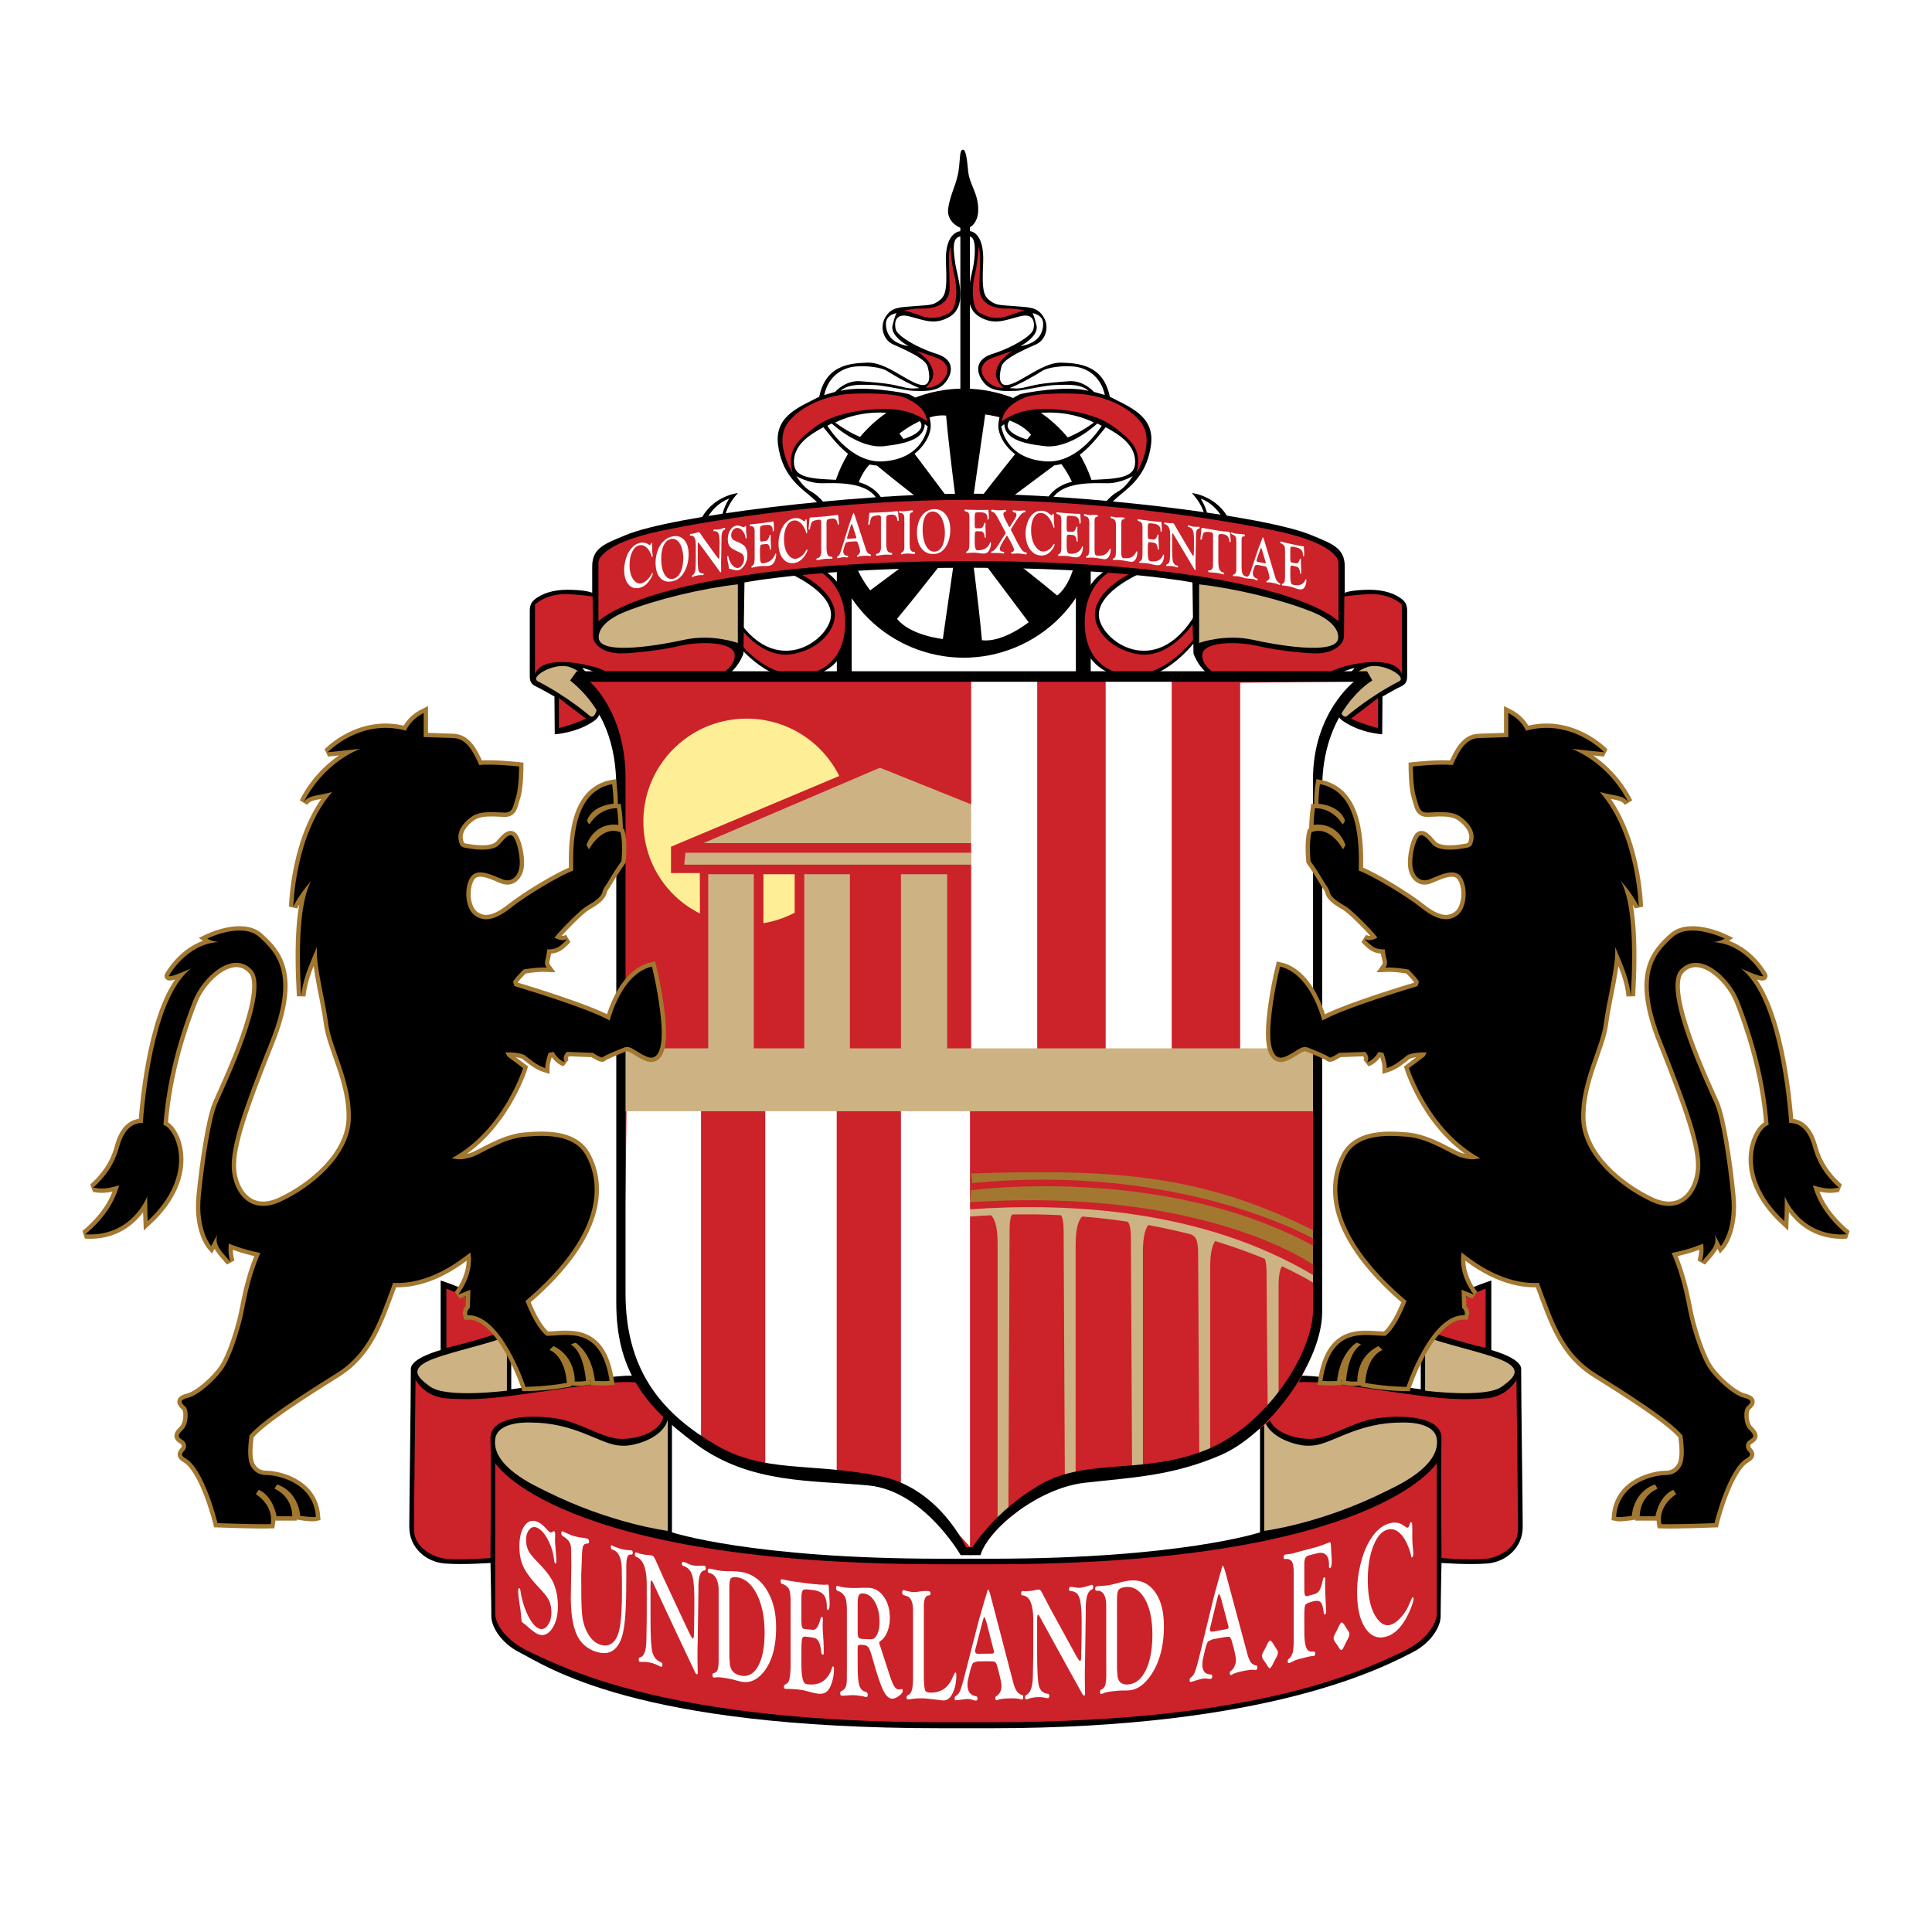 <svg xmlns="http://www.w3.org/2000/svg" width="2500" height="2500" viewBox="0 0 192.756 192.756"><path fill-rule="evenodd" clip-rule="evenodd" fill="#fff" d="M0 0h192.756v192.756H0V0z"/><path fill-rule="evenodd" clip-rule="evenodd" d="M84.974 69.206h-1.483V51.688h1.483v17.518zM108.822 69.206h-1.482V51.688h1.482v17.518z"/><path d="M78.796 57.22s4.172 1.782 4.115 4.161c-.059 2.461-5.644 6.622-9.641-.117v2.696s3.123 4.213 6.761 3.691c3.572-.512 4.968-2.941 4.607-6.302-.352-3.271-1.668-4.012-3.432-5.067l-2.41.938zM113.746 57.22s-4.172 1.782-4.115 4.161c.059 2.461 5.643 6.622 9.641-.117v2.696s-3.123 4.213-6.76 3.691c-3.572-.512-4.969-2.941-4.607-6.302.35-3.271 1.668-4.012 3.432-5.067l2.409.938zM73.623 49.192s-3.057.293-4.056 3.516c1.705-.293 2.763-.41 2.763-.41s-.353-1.289 1.293-3.106z" fill-rule="evenodd" clip-rule="evenodd"/><path d="M70.11 52.652s.64-2.155 2.641-2.913c-.68 1.077-.8 2.035-.8 2.673l-1.841.24z" fill-rule="evenodd" clip-rule="evenodd" fill="#fff"/><path d="M73.551 62.268s2.308 3.513 5.484 2.992c2.921-.479 4.882-2.873 4.082-4.907-.768-1.952-3.402-3.152-3.402-3.152l1.521-.479s2.962 1.078 3.082 5.147c.104 3.509-1.921 5.545-5.003 5.426-3.082-.12-5.163-2.753-5.804-3.431l.04-1.596z" fill-rule="evenodd" clip-rule="evenodd" fill="#cc2229"/><path d="M118.918 49.192s3.057.293 4.057 3.516c-1.705-.293-2.764-.41-2.764-.41s.353-1.289-1.293-3.106z" fill-rule="evenodd" clip-rule="evenodd"/><path d="M122.432 52.652s-.641-2.155-2.641-2.913c.68 1.077.801 2.035.801 2.673l1.84.24z" fill-rule="evenodd" clip-rule="evenodd" fill="#fff"/><path d="M118.99 62.268s-2.309 3.513-5.484 2.992c-2.922-.479-4.883-2.873-4.082-4.907.768-1.952 3.402-3.152 3.402-3.152l-1.521-.479s-2.961 1.078-3.08 5.147c-.105 3.509 1.92 5.545 5.002 5.426 3.082-.12 5.162-2.753 5.803-3.431l-.04-1.596z" fill-rule="evenodd" clip-rule="evenodd" fill="#cc2229"/><path d="M108.576 47.037c2.857 6.843-.391 14.7-7.256 17.549s-14.746-.389-17.604-7.232.39-14.7 7.255-17.549 14.748.388 17.605 7.232zm-13.074 3.906s-.707-5.102-1.11-9.477c-2.103-.263-4.661 1.792-4.661 1.792l5.771 7.685zm1.357 3.454s.708 5.102 1.11 9.477c2.104.263 4.662-1.792 4.662-1.792l-5.772-7.685zm-2.329-1.248s-5.118.704-9.507 1.106c-.264 2.097 1.799 4.647 1.799 4.647l7.708-5.753zm3.464-1.352s5.119-.705 9.508-1.106c.264-2.097-1.799-4.647-1.799-4.647l-7.709 5.753zm-3.436.212s-4.118-3.109-7.506-5.918c-1.674 1.296-2.025 4.553-2.025 4.553l9.531 1.365zm3.411 1.486s4.117 3.109 7.506 5.918c1.674-1.296 2.025-4.553 2.025-4.553l-9.531-1.365zm-2.534.759s-3.119 4.105-5.937 7.483c1.3 1.668 4.568 2.018 4.568 2.018l1.369-9.501zm1.491-3.399s3.119-4.105 5.937-7.483c-1.301-1.668-4.568-2.019-4.568-2.019l-1.369 9.502z" fill-rule="evenodd" clip-rule="evenodd"/><path d="M95.899 23.589c-.999.015-.76 1.517-.583 2.747.176 1.231 1.314 4.166-.588 5.274-1.478.861-2.474.338-4.056-.059-1.478-.371-1.451.848-1.293 1.348.19.603 1.999 1.758 4.056 2.402s1.528 2.227.706 3.047c-.823.821-2.292.645-2.998.645s-3.057-.586-4.057-.586c-.999 0-2.351-.175-3.233.586 2.292-.586 6.661.244 6.878.352 1.801.895 1.939 1.699 2.116 2.871.202 1.464-1.47 3.926-4.585 4.219-3.116.293-4.938-2.403-6.114-3.809-1.528.82-2.939 1.816-2.939 3.458s1.646 1.7 5.056 1.817 3.998 2.461 3.998 2.461l-5.938.586s-.647-.762-1.705-1.641c-1.059-.879-2.646-2.109-2.999-4.981-.353-2.872 2.234-3.75 4.116-4.747.646-3.165 3.057-3.34 4.82-3.399s3.763 1.758 5.115 2.168 1.058-1.113.881-1.758c-.176-.645-1.313-1.299-3.444-2.228-.941-.41-1.376-1.698-.788-2.694.614-1.042 1.411-.997 2.763-1.114 1.352-.117 1.895-.055 2.483-.463.735-.511.949-.946.809-3.814-.157-3.221 1.479-3.216 1.479-3.216l.044.528zm-6.403 20.388c1.331-.296 2.645-.938 2.41-1.7-.235-.761-1.352-1.055-3.998-1.113s-4.585.996-4.585.996c3.527 2.578 5.643 1.934 6.173 1.817z" fill-rule="evenodd" clip-rule="evenodd"/><path d="M79.07 47.181s-2.013-3.183-.345-5.161c1.668-1.978 4.486-2.58 5.694-2.695s4.717-.144 5.839.344c1.122.487 2.128 1.204 2.243 2.379-1.093-.803-2.56-1.347-4.89-1.233-2.329.115-4.745.602-6.356 1.835-1.61 1.234-2.789 2.18-2.185 4.531z" fill-rule="evenodd" clip-rule="evenodd" fill="#cc2229"/><path d="M79.444 47.496s1.179.717 2.531.717 4.774-.258 5.666 1.863c-1.122.115-5.091.487-5.091.487s-.805-1.061-1.524-1.462-1.065-.86-1.582-1.605zM82.55 42.479l.432-.229s2.675 2.552 5.234 2.265 3.969-.832 4.055-2.208c.172.2.288.2.288.2s-.31 3.269-4.487 3.527c-3.25.2-5.522-3.555-5.522-3.555zM82.234 39.411l1.093-.316s1.007-1.175 2.502-1.061c1.495.115 2.674.201 3.739.458s1.208.315 2.157.229c-1.381-.573-2.704-1.376-3.25-1.721-.547-.344-1.984-.544-3.164-.43-1.179.117-2.646.862-3.077 2.841z" fill-rule="evenodd" clip-rule="evenodd" fill="#fff"/><path d="M91.466 35.024s1.409.458 2.013.688c.686.261 1.122.746 1.036 1.348-.086.603-.805 1.634-2.157 1.634.892-.889.834-1.462.604-2.036s-.633-1.06-1.496-1.634z" fill-rule="evenodd" clip-rule="evenodd" fill="#cc2229"/><path d="M90.661 34.537s-1.869-.975-1.61-2.064.402-1.233.402-1.233-1.064.144-1.064 1.061.46 1.949 2.272 2.236z" fill-rule="evenodd" clip-rule="evenodd" fill="#fff"/><path d="M90.085 31.039s.806-.287 1.956-.258 2.703-.401 2.703-2.007-.201-3.67.086-4.1c0 0 .115 1.749.375 2.724.259.975.402 3.354-.518 3.842-.92.487-1.697.659-2.848.258-1.149-.402-1.465-.545-1.754-.459z" fill-rule="evenodd" clip-rule="evenodd" fill="#cc2229"/><path d="M96.736 23.055s1.51.002 1.352 3.223c-.141 2.868.074 3.304.809 3.814.588.409 1.131.347 2.482.463 1.354.118 2.148.073 2.764 1.114.588.996.152 2.284-.789 2.694-2.131.929-3.268 1.583-3.443 2.228-.176.645-.471 2.169.881 1.758 1.354-.411 3.352-2.227 5.115-2.168s4.174.234 4.82 3.399c1.881.997 4.469 1.875 4.115 4.747-.354 2.872-1.939 4.102-2.998 4.981s-1.705 1.641-1.705 1.641l-5.938-.586s.588-2.344 3.998-2.461 5.055-.176 5.055-1.817-1.41-2.637-2.939-3.458c-1.176 1.406-2.998 4.102-6.113 3.809s-4.787-2.755-4.584-4.219c.176-1.172.314-1.977 2.115-2.871.217-.108 4.586-.938 6.877-.352-.881-.762-2.232-.586-3.232-.586s-3.352.586-4.057.586-2.174.176-2.998-.645c-.822-.821-1.352-2.403.705-3.047 2.059-.645 3.867-1.799 4.057-2.402.158-.5.184-1.719-1.293-1.348-1.582.397-2.578.919-4.057.059-1.902-1.108-.764-4.043-.588-5.274.178-1.23.234-2.754-.47-2.754l.059-.528zm12.403 19.104s-1.939-1.055-4.584-.996c-2.646.059-3.764.352-3.998 1.113-.234.762 1.078 1.404 2.41 1.7.529.118 2.644.762 6.172-1.817z" fill-rule="evenodd" clip-rule="evenodd"/><path d="M113.393 47.181s2.014-3.183.346-5.161c-1.668-1.978-4.486-2.58-5.695-2.695s-4.717-.144-5.838.344c-1.123.487-2.129 1.204-2.244 2.379 1.094-.803 2.561-1.347 4.889-1.233 2.33.115 4.746.602 6.357 1.835 1.608 1.234 2.788 2.18 2.185 4.531z" fill-rule="evenodd" clip-rule="evenodd" fill="#cc2229"/><path d="M113.018 47.496s-1.178.717-2.529.717c-1.354 0-4.775-.258-5.666 1.863 1.121.115 5.09.487 5.09.487s.805-1.061 1.523-1.462c.72-.401 1.064-.86 1.582-1.605zM109.912 42.479l-.432-.229s-2.674 2.552-5.234 2.265-3.969-.832-4.055-2.208c-.174.2-.289.2-.289.2s.311 3.269 4.488 3.527c3.251.2 5.522-3.555 5.522-3.555zM110.229 39.411l-1.094-.316s-1.006-1.175-2.502-1.061c-1.494.115-2.674.201-3.738.458s-1.209.315-2.156.229c1.379-.573 2.703-1.376 3.248-1.721.547-.344 1.986-.544 3.164-.43 1.179.117 2.646.862 3.078 2.841z" fill-rule="evenodd" clip-rule="evenodd" fill="#fff"/><path d="M100.996 35.024s-1.408.458-2.014.688c-.684.261-1.121.746-1.035 1.348.086.603.805 1.634 2.156 1.634-.891-.889-.834-1.462-.604-2.036s.634-1.06 1.497-1.634z" fill-rule="evenodd" clip-rule="evenodd" fill="#cc2229"/><path d="M101.801 34.537s1.871-.975 1.611-2.064c-.258-1.089-.402-1.233-.402-1.233s1.064.144 1.064 1.061-.461 1.949-2.273 2.236z" fill-rule="evenodd" clip-rule="evenodd" fill="#fff"/><path d="M102.377 31.039s-.805-.287-1.957-.258c-1.15.029-2.703-.401-2.703-2.007s.201-3.67-.086-4.1c0 0-.115 1.749-.373 2.724-.259.975-.403 3.354.518 3.842.92.487 1.697.659 2.848.258s1.466-.545 1.753-.459z" fill-rule="evenodd" clip-rule="evenodd" fill="#cc2229"/><path d="M96.517 49.253c11.52 0 29.692 2.192 34.327 4.139 1.973.827 3.322 1.241 3.322 3.104v2.646s.615-.302 2.484-.302c1.316 0 2.527.336 3.303 1.008.291.252.439.586.439 1.075v6.541c0 .932-.52.931-1.246 1.345-.725.414-1.215.682-1.215.682l-.029 3.767s-2.18-.104-3.943-1.345c-1.395-.981-.59-3.738.527-4.628.646-.515.646-.649.646-.649s-.42.115-.842.269c-1.383.504-4.213 2.083-6.248 2.112-2.494.036-7.523.019-8.967-3.8l-.104-7.104s-7.51-1.471-22.456-1.471h.215c-14.945 0-22.455 1.471-22.455 1.471l-.104 7.104c-1.443 3.819-6.473 3.835-8.966 3.8-2.036-.029-4.867-1.608-6.249-2.112-.421-.154-.842-.269-.842-.269s0 .135.647.649c1.118.891 1.922 3.647.529 4.628-1.764 1.242-3.944 1.345-3.944 1.345l-.029-3.767s-.49-.268-1.216-.682c-.727-.414-1.246-.414-1.246-1.345v-6.541c0-.489.149-.823.44-1.075.775-.672 1.986-1.008 3.303-1.008 1.868 0 2.485.302 2.485.302v-2.646c0-1.862 1.349-2.276 3.321-3.104 4.636-1.946 22.807-4.139 34.328-4.139h-.215zM98.902 172.426c27.836 0 39.215-6.135 42.105-7.614 1.576-.808 2.727-2.361 2.727-3.567s.084-5.309.084-5.309 2.771.203 4.586.052c1.816-.15 3.518-1.539 3.518-3.65 0-2.11-.156-12.6-.156-15.767 0-1.087-2.977-1.876-2.977-1.876v-6.938s-7.041 2.151-7.041 5.317v5.535s-8.623-1.2-11.496-1.352c-2.875-.15-4.539 1.659-4.539 4.223v11.402s-7.971 2.63-26.811 2.63h-5.049c-18.839 0-26.811-2.63-26.811-2.63V141.48c0-2.563-1.664-4.373-4.538-4.223-2.874.151-11.497 1.352-11.497 1.352v-5.535c0-3.166-7.041-5.317-7.041-5.317v6.938s-2.976.789-2.976 1.876c0 3.167-.156 13.656-.156 15.767 0 2.111 1.701 3.5 3.517 3.65 1.815.151 4.586-.052 4.586-.052s.085 4.103.085 5.309 1.15 2.76 2.727 3.567c2.89 1.479 11.548 7.614 42.104 7.614h5.049z" fill-rule="evenodd" clip-rule="evenodd"/><path d="M44.536 128.57s5.987 2.21 5.493 4.35c0 0-3.312 1.087-5.493 1.553v-5.903z" fill-rule="evenodd" clip-rule="evenodd" fill="#cc2229"/><path d="M50.574 133.308v5.438s-5.999.776-7.636-.389c-1.169-.832-2.025-1.631-.389-2.485 1.636-.855 6.389-1.788 8.025-2.564z" fill-rule="evenodd" clip-rule="evenodd" fill="#cdb284"/><path d="M41.458 137.657s.857 1.709 3.117 1.864c3.42.235 5.61-.155 9.038-.621 3.726-.507 7.012-1.088 9.272-1.01 2.259.077 3.35 1.242 3.35 3.029 0 1.786-2.337 2.641-4.208 2.641-1.87 0-4.082-1.637-6.389-2.02-2.338-.388-6.779-.4-6.701 2.007.078 2.408 0 11.896 0 11.896s-3.662.311-4.909 0-2.727-1.243-2.727-2.874.157-14.912.157-14.912z" fill-rule="evenodd" clip-rule="evenodd" fill="#cc2229"/><path d="M52.99 141.929c2.026 0 3.818.467 5.688 1.243 1.999.83 2.513 1.071 3.604 1.071 1.091 0 3.876-.761 4.344-2.625v11.117s-5.656-.698-12.19-3.973c-.994-.498-5.414-2.438-5.029-5.202.256-1.846 3.583-1.631 3.583-1.631z" fill-rule="evenodd" clip-rule="evenodd" fill="#cdb284"/><path d="M98.902 171.832c26.904 0 37.201-5.28 40.785-6.912 3.584-1.631 3.664-3.806 3.664-3.806v-15.146s-6.115 10.096-44.449 10.096h-5.049c-38.333 0-44.448-10.096-44.448-10.096v15.146s.078 2.175 3.662 3.806c3.584 1.632 13.728 6.912 40.786 6.912h5.049zM148.221 128.57s-5.986 2.21-5.494 4.35c0 0 3.312 1.087 5.494 1.553v-5.903z" fill-rule="evenodd" clip-rule="evenodd" fill="#cc2229"/><path d="M142.182 133.308v5.438s6 .776 7.637-.389c1.168-.832 2.025-1.631.389-2.485s-6.39-1.788-8.026-2.564z" fill-rule="evenodd" clip-rule="evenodd" fill="#cdb284"/><path d="M151.297 137.657s-.857 1.709-3.115 1.864c-3.422.235-5.611-.155-9.039-.621-3.725-.507-7.012-1.088-9.271-1.01-2.26.077-3.352 1.242-3.352 3.029 0 1.786 2.338 2.641 4.209 2.641 1.869 0 4.082-1.637 6.389-2.02 2.338-.388 6.779-.4 6.701 2.007-.078 2.408 0 11.896 0 11.896s3.662.311 4.908 0 2.727-1.243 2.727-2.874-.157-14.912-.157-14.912z" fill-rule="evenodd" clip-rule="evenodd" fill="#cc2229"/><path d="M139.766 141.929c-2.025 0-3.816.467-5.688 1.243-1.998.83-2.512 1.071-3.604 1.071-1.09 0-3.875-.761-4.344-2.625v11.117s5.656-.698 12.191-3.973c.994-.498 5.412-2.438 5.029-5.202-.256-1.846-3.584-1.631-3.584-1.631z" fill-rule="evenodd" clip-rule="evenodd" fill="#cdb284"/><path d="M53.501 151.791c.281.091.557.275.827.551l.301.316c.135.138.231.216.288.233a.165.165 0 0 0 .131-.014l.171-.098a.084.084 0 0 1 .072-.009c.063.02.095.116.095.29l-.009.64c0 .101.003.196.009.288l.064.797.05.736c.007.065.01.119.01.162 0 .227-.036.329-.109.307-.052-.017-.09-.127-.114-.333a5.685 5.685 0 0 0-.663-2.106c-.354-.646-.729-1.033-1.124-1.162-.271-.088-.509-.008-.71.242-.202.249-.303.589-.303 1.02 0 .399.089.774.266 1.124.115.228.471.654 1.071 1.273.715.741 1.19 1.39 1.422 1.953.275.675.413 1.428.413 2.26 0 .916-.191 1.656-.57 2.216-.381.561-.826.76-1.335.595-.208-.067-.538-.29-.989-.672a6.292 6.292 0 0 0-.464-.394c-.138-.093-.218-.166-.241-.22-.022-.053-.041-.195-.056-.428a14.18 14.18 0 0 0-.136-1.126c-.113-.758-.171-1.238-.171-1.439 0-.254.045-.365.135-.334.041.013.069.086.087.217.147.951.404 1.795.771 2.528s.746 1.164 1.14 1.292c.306.099.58-.016.821-.345.241-.327.362-.754.362-1.276 0-.412-.063-.771-.188-1.076-.126-.307-.342-.626-.65-.959l-.688-.758c-.648-.719-1.088-1.345-1.319-1.874-.231-.528-.347-1.168-.347-1.917 0-.87.16-1.542.481-2.02s.721-.636 1.199-.48zM61.035 154.178c.021.001.057.019.106.056.053.031.174.082.365.149l.489.171.453.082c.154.016.29.025.407.026.055.003.106.01.152.021.083.021.125.103.125.244 0 .11-.038.166-.115.169l-.175.011c-.239.009-.358.415-.358 1.22l.004.683-.009.963c0 1.511-.043 2.717-.13 3.62s-.226 1.581-.416 2.034c-.458 1.101-1.235 1.508-2.326 1.207-.771-.213-1.369-.635-1.794-1.26-.576-.852-.863-2.265-.863-4.232l.049-3.017-.013-1.431c0-.355-.021-.612-.062-.771a1.079 1.079 0 0 0-.25-.45 1.919 1.919 0 0 0-.495-.4.334.334 0 0 1-.176-.307c0-.146.051-.204.154-.173.033.01.095.037.186.081.384.184.681.305.89.367.296.087.625.152.986.193a2.8 2.8 0 0 1 .314.057c.158.046.237.145.237.3 0 .086-.012.141-.037.166-.024.024-.083.04-.175.047-.188.009-.314.092-.378.249-.065.156-.105.488-.12.992l-.073 1.959.009 1.395c0 1.269.038 2.182.115 2.741a4.49 4.49 0 0 0 .474 1.515c.363.685.827 1.105 1.396 1.261.579.158 1.049-.017 1.407-.521.24-.341.411-.888.512-1.638s.151-1.852.151-3.306v-.636l-.022-1.62c-.018-.491-.106-.894-.264-1.204s-.372-.501-.64-.572c-.118-.031-.177-.122-.177-.275-.001-.121.028-.177.087-.166zM66.134 157.29c.806 1.733 1.613 3.46 2.422 5.179l.156.33c.207.439.346.667.417.681.064.013.099-.141.105-.461.027-1.157.041-2.263.041-3.315 0-1.236-.073-2.089-.221-2.555-.147-.467-.436-.77-.867-.912-.102-.032-.153-.107-.153-.225 0-.146.044-.208.135-.189.111.023.292.094.541.21.162.072.295.119.401.141.214.043.555.054 1.021.03a.656.656 0 0 1 .135.008c.1.019.149.104.149.257 0 .136-.049.208-.146.217-.394.051-.589.615-.589 1.697v.387l-.068 4.932-.02.676-.005.877.005.603.02.992c0 .147-.033.212-.098.194-.056-.017-.112-.086-.17-.208a1221.03 1221.03 0 0 1-4.177-8.896c-.074-.154-.124-.233-.151-.24-.073-.017-.109.093-.109.329l-.005.229v3.063c0 1.636.048 2.742.144 3.317.102.612.402 1.017.903 1.209.092.037.139.114.139.232 0 .161-.048.23-.143.209a1.115 1.115 0 0 1-.18-.072 3.31 3.31 0 0 0-.857-.324 2.804 2.804 0 0 0-.83-.083.994.994 0 0 1-.235-.012c-.083-.021-.124-.099-.124-.234 0-.113.044-.182.132-.206.223-.056.386-.241.488-.559.103-.317.153-.797.153-1.438l.032-1.854v-3.394c0-1.605-.348-2.529-1.042-2.783-.094-.034-.142-.115-.142-.244 0-.154.052-.22.156-.194l.317.116c.064.014.128.026.193.039.239.058.495.095.768.111.101.008.185.02.253.035a.358.358 0 0 1 .223.158c.054.084.17.326.347.727l.314.707c.124.279.198.447.222.506zM71.7 158.687c0-.505-.083-.908-.248-1.213-.165-.303-.398-.482-.7-.54-.097-.018-.145-.096-.145-.236 0-.096.02-.154.06-.177.04-.021.128-.021.264.006l.703.145c.161.029.304.051.431.062.194.014.461.023.802.03.457.005.82.028 1.089.072 1.048.173 1.89.755 2.524 1.761.634 1.004.951 2.261.951 3.776 0 1.952-.426 3.45-1.276 4.482-.625.754-1.329 1.069-2.11.942a9.322 9.322 0 0 1-.782-.193 8.137 8.137 0 0 0-.685-.149c-.549-.096-.914-.134-1.095-.108-.142.02-.237.027-.287.018-.071-.013-.106-.099-.106-.257 0-.109.039-.169.115-.183.19-.028.321-.139.39-.331s.104-.538.104-1.038l.001-6.869zm1.068-.234v6.903l.055.725c.101.625.479.995 1.137 1.104.712.117 1.277-.217 1.696-.994s.627-1.885.627-3.314c0-1.499-.252-2.756-.754-3.776-.503-1.021-1.152-1.593-1.947-1.726-.325-.055-.548-.02-.667.107-.098.097-.147.421-.147.971zM79.952 159.68v1.698c0 .485.021.796.063.931.041.136.143.213.304.231l.139.009.204.015c.131.016.263.03.394.045.306.034.542-.225.71-.777l.107-.373c.026-.092.071-.136.133-.135.064.002.097.076.097.223 0 .043-.005.157-.015.346a6.997 6.997 0 0 0-.011.346c0 .169.021.565.062 1.189.027.408.041.761.041 1.062l.005.402a.474.474 0 0 1-.015.148c-.014.03-.042.046-.084.046-.087.002-.141-.104-.162-.315-.04-.448-.132-.795-.277-1.041a.64.64 0 0 0-.293-.275c-.115-.049-.332-.091-.648-.127l-.314-.036c-.148-.018-.249.01-.302.079s-.09.219-.108.447c-.019.261-.028.674-.028 1.241v.707c0 .741.034 1.278.102 1.611.052.243.113.41.185.503.071.092.18.146.328.163 1.252.144 2.072-.427 2.459-1.688.021-.061.039-.093.055-.097.03-.008.059.013.085.06s.039.105.039.173a4.44 4.44 0 0 1-.246 1.479c-.136.398-.307.675-.511.831-.204.155-.475.217-.812.181a4.005 4.005 0 0 1-.659-.133l-.539-.145a6.046 6.046 0 0 0-.802-.142 13.015 13.015 0 0 0-1.029-.059 2.42 2.42 0 0 1-.273-.011c-.074-.01-.114-.076-.121-.2-.003-.101.031-.172.102-.213.177-.092.297-.198.36-.317.063-.12.114-.343.151-.667.034-.272.051-.646.051-1.123v-6.22c0-.586-.057-.99-.169-1.214-.113-.223-.347-.4-.703-.531-.083-.034-.125-.122-.125-.264 0-.13.051-.188.153-.175.021.003.067.016.139.036.055.013.131.025.227.038l.468.095c.585.086 1.17.169 1.756.247 1.01.115 1.634.149 1.869.116a.245.245 0 0 1 .065-.003c.089.009.135.101.135.275 0 .122.011.34.033.654.029.463.044.795.044.996 0 .402-.063.602-.189.6-.062 0-.092-.119-.092-.356 0-.52-.112-.908-.335-1.165-.224-.257-.584-.412-1.083-.468l-.563-.063c-.104.009-.209.018-.314.025-.156.066-.235.319-.234.763-.005.109-.007.215-.009.322zM85.569 166.11c0 .993.054 1.672.163 2.033.109.36.323.58.643.655.13.032.196.128.196.288 0 .159-.053.235-.159.228a1.422 1.422 0 0 1-.192-.043 4.988 4.988 0 0 0-1.336-.141c-.131.009-.262.019-.394.027l-.314.017c-.087.008-.148.01-.182.006-.112-.01-.168-.087-.168-.231 0-.117.031-.189.094-.216.214-.092.363-.227.445-.405.082-.18.123-.461.123-.845v-.749l.005-.307v-5.706c0-.631-.047-1.057-.14-1.281-.152-.364-.401-.599-.746-.704-.127-.045-.191-.144-.191-.295 0-.152.043-.224.13-.216.034.003.09.018.168.041.239.068.501.114.787.139.313.027.693.035 1.141.021.525-.017.887-.019 1.086-.005.59.041 1.08.344 1.468.911.389.566.583 1.261.583 2.086 0 .52-.086.988-.259 1.404-.172.416-.408.726-.709.928-.062.038-.092.088-.089.151a.672.672 0 0 0 .047.192c.027.076.069.201.125.378l.413 1.27.478 1.469c.165.498.312.845.439 1.04.128.195.28.298.453.307a.612.612 0 0 0 .199-.022.249.249 0 0 1 .103-.019c.056.002.083.064.083.185 0 .153-.13.323-.389.51-.259.188-.489.275-.69.265-.315-.017-.606-.301-.872-.849-.266-.55-.612-1.58-1.036-3.094-.165-.597-.302-.978-.411-1.141s-.285-.254-.53-.272c-.096-.007-.192-.015-.289-.021l-.209.047c-.046.038-.07.162-.07.371.003.531.003 1.062.003 1.593zm0-6.129v2.725c0 .336.026.551.077.645.051.093.173.147.366.161.553.042.896.048 1.028.022s.256-.124.371-.295c.227-.331.341-.802.34-1.411 0-.792-.153-1.456-.459-1.993-.306-.537-.696-.822-1.168-.857-.211-.016-.356.047-.436.191-.08.143-.119.415-.119.812zM92.171 167.096c0 .982.069 1.536.207 1.66.078.07.228.108.452.114 1.043.026 1.785-.488 2.222-1.532.143-.318.232-.478.27-.477.06.001.09.108.09.324 0 .667-.129 1.264-.386 1.787-.227.46-.536.688-.927.682a4.33 4.33 0 0 1-.443-.048l-.559-.067c-.169-.017-.339-.034-.508-.053a6.318 6.318 0 0 0-1.748.039 1.67 1.67 0 0 1-.256.026c-.089-.004-.134-.075-.134-.215 0-.096.04-.162.12-.196.197-.086.333-.263.409-.53.076-.268.114-.709.114-1.323v-6.589c0-.841-.208-1.323-.622-1.451l-.28-.092c-.118-.038-.178-.124-.178-.26 0-.168.047-.25.141-.246a.561.561 0 0 1 .136.035c.043.01.104.024.182.048l.201.038c.19.048.332.072.426.076.149.006.389-.018.716-.069a4.59 4.59 0 0 1 .745-.041c.187.005.28.084.28.237 0 .131-.066.199-.2.207-.312.028-.469.389-.469 1.081l-.001 6.835zM98.951 159.654l2.125 8.16c.105.411.229.716.371.915a.959.959 0 0 0 .549.387c.055.015.082.09.082.226 0 .146-.035.22-.105.217a1.37 1.37 0 0 1-.178-.034c-.238-.068-.623-.092-1.154-.076-.531.017-.895.067-1.088.154a.3.3 0 0 1-.121.036c-.086.002-.129-.075-.129-.231 0-.078.033-.138.102-.179a.88.88 0 0 0 .369-.399c.098-.191.146-.391.146-.6 0-.292-.137-.931-.406-1.917-.084-.301-.176-.473-.275-.515-.102-.043-.457-.057-1.07-.049-.209.003-.42.006-.629.007l-.418.13c-.115.09-.245.439-.389 1.047l-.143.61a2.168 2.168 0 0 0-.065.531c0 .666.276 1.051.83 1.153.119.025.178.103.174.231-.006.139-.062.21-.17.21a.887.887 0 0 1-.242-.048 1.776 1.776 0 0 0-.562-.106c-.148 0-.39.023-.722.069a4.677 4.677 0 0 1-.46.054c-.089-.001-.133-.066-.133-.197a.27.27 0 0 1 .132-.245c.17-.087.307-.25.409-.488.102-.239.253-.74.453-1.505.424-1.65.849-3.303 1.272-4.958.104-.394.174-.663.215-.811l.434-1.507c.074-.248.15-.495.225-.742v.023c.1-.416.168-.625.203-.626.049-.001.137.219.26.657.034.14.071.279.108.416zm.174 4.938l-.613-2.39c-.145-.572-.248-.859-.311-.857-.037 0-.104.187-.203.559l-.088.331-.539 2.099a7.064 7.064 0 0 1-.051.196.823.823 0 0 0-.033.204c0 .178.111.267.336.265.457-.005.914-.011 1.373-.02.117-.003.176-.059.176-.168a.685.685 0 0 0-.023-.133 9.885 9.885 0 0 0-.024-.086zM104.729 160.38a1755.35 1755.35 0 0 0 2.617 4.773c.209.381.35.568.422.562.064-.006.1-.169.105-.49.029-1.166.043-2.275.043-3.328 0-1.236-.074-2.066-.225-2.491-.148-.425-.441-.646-.877-.666-.105-.003-.156-.063-.156-.181 0-.145.045-.221.137-.228.113-.009.297.011.547.057.164.026.299.034.406.025.217-.018.562-.104 1.033-.26a.782.782 0 0 1 .137-.031c.102-.009.152.062.152.215 0 .136-.049.223-.148.259-.396.162-.596.783-.596 1.864v.387l-.07 4.951c-.006.228-.012.454-.02.682l-.004.878.004.602c.008.328.014.658.02.986 0 .148-.031.222-.098.223-.057-.001-.113-.054-.172-.16a1214.453 1214.453 0 0 1-4.242-7.703c-.076-.134-.127-.199-.154-.197-.074.004-.111.124-.111.36-.002.076-.004.152-.004.229v3.063c0 1.637.047 2.729.145 3.276.104.584.41.902.92.951.094.011.143.074.143.192 0 .161-.049.243-.146.249a.825.825 0 0 1-.184-.021 2.874 2.874 0 0 0-.873-.078c-.316.016-.6.067-.846.153a1.139 1.139 0 0 1-.24.056c-.084.004-.127-.062-.127-.198 0-.113.045-.194.135-.244.229-.119.395-.352.498-.697.105-.348.156-.842.156-1.482l.033-1.862v-3.394c0-1.605-.355-2.431-1.062-2.485-.098-.007-.146-.074-.145-.203 0-.155.053-.235.158-.239l.324.026.197-.017c.244-.012.504-.048.783-.109.102-.021.188-.032.258-.037a.26.26 0 0 1 .227.095c.057.067.174.277.352.628l.322.616.226.443zM110.367 160.192c0-.505-.084-.886-.25-1.143a.711.711 0 0 0-.707-.342c-.098.01-.146-.055-.146-.195 0-.096.021-.16.061-.193.041-.033.131-.057.268-.069l.709-.055a4.99 4.99 0 0 0 .434-.061c.197-.041.465-.107.809-.197a8.111 8.111 0 0 1 1.096-.235c1.053-.125 1.896.22 2.531 1.046.635.825.951 1.992.951 3.508 0 1.952-.426 3.57-1.277 4.843-.625.932-1.332 1.446-2.115 1.539a8.308 8.308 0 0 1-.787.028c-.225.005-.453.02-.689.045-.553.06-.922.126-1.104.203-.145.061-.24.094-.289.099-.072.007-.107-.068-.107-.227 0-.109.039-.181.115-.216a.69.69 0 0 0 .395-.441c.068-.212.105-.567.105-1.067-.003-2.291-.003-4.581-.003-6.87zm1.076-.536v6.902c.018.236.035.473.055.709.102.597.482.86 1.143.782.717-.085 1.283-.579 1.703-1.475.418-.896.627-2.062.627-3.492 0-1.499-.252-2.685-.754-3.562-.506-.878-1.156-1.268-1.955-1.176-.326.038-.551.137-.672.298-.098.127-.147.464-.147 1.014zM122.355 157.214c.699 2.605 1.396 5.205 2.096 7.799.102.393.223.677.363.852a.753.753 0 0 0 .541.294c.055.005.08.075.08.212 0 .146-.033.225-.104.235a1.1 1.1 0 0 1-.174-.005c-.236-.027-.613.014-1.137.121-.525.106-.883.219-1.072.339a.345.345 0 0 1-.119.056c-.086.018-.129-.053-.129-.208 0-.079.033-.144.102-.196.146-.102.268-.255.363-.463.096-.207.145-.415.145-.624 0-.292-.135-.907-.4-1.848-.082-.287-.174-.443-.271-.468-.1-.026-.451.021-1.057.133l-.621.114c-.139.066-.275.134-.412.2-.113.109-.242.48-.385 1.113l-.141.635a2.346 2.346 0 0 0-.064.542c0 .666.273 1.004.818 1.012.119.006.176.073.172.202-.006.141-.062.221-.168.239a.768.768 0 0 1-.24-.007 1.647 1.647 0 0 0-.553-.011c-.148.025-.385.09-.715.192a4.769 4.769 0 0 1-.455.131c-.088.015-.133-.043-.133-.175 0-.108.043-.197.131-.267.17-.115.303-.303.406-.559.1-.256.248-.782.445-1.581l1.26-5.174.211-.848c.143-.526.285-1.054.43-1.581.072-.26.146-.52.219-.779v.023c.102-.434.168-.654.201-.661.051-.01.135.195.258.614.035.134.072.266.109.397zm.172 4.908l-.605-2.285c-.143-.548-.246-.817-.307-.806-.037.007-.104.205-.199.594l-.088.346c-.176.731-.354 1.461-.531 2.19l-.051.206a.888.888 0 0 0-.033.209c0 .179.111.247.332.207.451-.082.902-.166 1.354-.253.117-.021.174-.087.174-.197a.636.636 0 0 0-.023-.129c-.007-.027-.017-.055-.023-.082zM126.701 163.686c.078-.018.18.075.305.278l.27.436.18.282a.587.587 0 0 1 .039.219c0 .122-.066.304-.199.543a6.45 6.45 0 0 0-.262.501c-.146.307-.258.469-.332.486-.062.014-.145-.062-.248-.229a6.362 6.362 0 0 0-.324-.496c-.15-.198-.225-.361-.225-.487 0-.12.066-.295.197-.523.066-.115.164-.307.293-.578.13-.271.232-.416.306-.432zM130.135 158.579c0 .294.021.485.066.573.045.089.131.116.26.084l.174-.053.5-.137a.81.81 0 0 0 .514-.387c.115-.198.23-.558.344-1.077.025-.128.057-.196.096-.206.086-.023.129.032.129.169 0 .037-.002.105-.008.206a4.318 4.318 0 0 0-.006.245c0 .304.01.658.025 1.061l.064 1.468c.006.155.008.268.008.335 0 .11-.041.182-.123.215-.059.021-.096-.041-.111-.185-.061-.535-.16-.879-.303-1.03-.143-.152-.391-.182-.744-.09-.453.117-.715.233-.785.351s-.104.503-.104 1.158c0 .21.002.419.004.628v.928c0 .787.078 1.338.238 1.653.115.233.348.329.695.285.098-.008.146.053.146.184 0 .147-.033.229-.102.247-.061.016-.15.026-.266.034-.111.01-.334.057-.666.142l-.51.127c-.23.058-.428.127-.594.212-.225.115-.375.183-.451.201-.102.024-.152-.034-.152-.177 0-.103.043-.189.131-.26.186-.149.311-.361.375-.634.066-.272.098-.725.098-1.354v-6.48c0-.662-.068-1.076-.205-1.242-.154-.192-.383-.267-.68-.223-.082.008-.121-.049-.121-.172 0-.16.051-.254.156-.278a2.64 2.64 0 0 1 .238-.033 4.08 4.08 0 0 0 .586-.102c.264-.072.527-.146.791-.22.402-.104.805-.208 1.207-.315a9.57 9.57 0 0 0 1.266-.426c.16-.065.277-.107.354-.129.072-.02.113.108.123.384l.023.577c.014.199.027.398.039.599.01.121.014.224.014.309 0 .438-.061.673-.18.705-.064.019-.098-.047-.098-.195v-.271c0-.105-.008-.195-.023-.271-.125-.666-.521-.908-1.195-.731l-.59.146-.186.055c-.172.044-.293.131-.361.262-.068.13-.102.336-.102.62.002.835.002 1.675.002 2.515zM133.84 161.88c.078-.022.18.064.303.261l.268.421.176.273a.532.532 0 0 1 .041.217c0 .121-.066.306-.199.554-.068.12-.156.292-.258.516-.145.313-.254.481-.33.503-.061.018-.143-.055-.244-.215a5.701 5.701 0 0 0-.32-.479c-.148-.189-.223-.349-.223-.475 0-.12.064-.299.195-.534.066-.118.162-.316.289-.594.128-.278.23-.429.302-.448zM138.529 152.015c.561-.18 1.049-.128 1.465.155l.295.202c.061.044.113.057.162.041.061-.021.104-.077.135-.171l.094-.274c.016-.046.043-.076.082-.09.094-.031.141.124.141.466l.004.576v.719c.012.197.021.394.033.59.012.114.023.229.037.344.016.169.025.32.025.458 0 .199-.043.314-.129.343-.047.017-.078-.035-.094-.156-.025-.19-.107-.469-.25-.833a4.951 4.951 0 0 0-.404-.844c-.521-.812-1.102-1.115-1.742-.911-.566.182-1.027.732-1.383 1.656-.355.925-.533 2.034-.533 3.335 0 1.697.291 2.965.875 3.795.436.62.912.846 1.428.681.305-.099.625-.329.965-.695s.605-.771.801-1.215l.293-.657c.041-.097.078-.154.117-.173.053-.022.08.025.08.147 0 .215-.117.602-.354 1.155-.619 1.442-1.383 2.313-2.295 2.604-.881.28-1.6.006-2.152-.817-.551-.823-.828-2.028-.828-3.612 0-.867.104-1.748.312-2.642.207-.893.484-1.651.832-2.277.568-1.026 1.23-1.658 1.988-1.9z" fill-rule="evenodd" clip-rule="evenodd" fill="#fff"/><path d="M59.733 63.643c-.053-1.033 1.046-1.979 2.663-2.621 3.134-1.243 7.65-2.318 11.218-2.722v5.851s-2.557-.945-5.397-.311c-1.892.424-8.389 1.655-8.484-.197z" fill-rule="evenodd" clip-rule="evenodd" fill="#cdb284"/><path d="M59.126 59.511s.034 3.103.034 3.931.962 1.686 2.622 1.744c1.018.036 4.209-.308 5.916-.724 1.978-.482 5.604-.517 5.604.931 0 1.812-3.373 3.122-6.694 3.122s-5.761-1.467-7.006-1.88c-1.246-.414-5.5-1.345-6.227.621v-6.932s1.067-1.082 3.089-1.048c1.245.02 2.662.235 2.662.235zM55.762 69.635s1.453 1.138 2.698 2.069c-1.661.724-2.698.931-2.698.931v-3z" fill-rule="evenodd" clip-rule="evenodd" fill="#cc2229"/><path d="M53.667 67.977c-.87-.449 1.595-1.895 3.101-1.445 1.348.403 3.072 2.074 2.865 3.729-.208 1.656-.775 1.176-.775 1.176s-2.182-1.908-5.191-3.46zM133.516 63.643c.053-1.033-1.045-1.979-2.662-2.621-3.135-1.243-7.65-2.318-11.219-2.722v5.851s2.557-.945 5.398-.311c1.891.424 8.389 1.655 8.483-.197z" fill-rule="evenodd" clip-rule="evenodd" fill="#cdb284"/><path d="M134.123 59.511s-.035 3.103-.035 3.931-.961 1.686-2.621 1.744c-1.018.036-4.209-.308-5.916-.724-1.977-.482-5.604-.517-5.604.931 0 1.812 3.371 3.122 6.693 3.122 3.32 0 5.762-1.467 7.006-1.88 1.246-.414 5.5-1.345 6.227.621v-6.932s-1.066-1.082-3.088-1.048c-1.246.02-2.662.235-2.662.235zM137.486 69.635s-1.453 1.138-2.697 2.069c1.66.724 2.697.931 2.697.931v-3z" fill-rule="evenodd" clip-rule="evenodd" fill="#cc2229"/><path d="M139.582 67.977c.871-.449-1.594-1.895-3.1-1.445-1.35.403-3.072 2.074-2.865 3.729.207 1.656.775 1.176.775 1.176s2.18-1.908 5.19-3.46z" fill-rule="evenodd" clip-rule="evenodd" fill="#cdb284"/><path d="M96.517 55.978c24.079 0 34.504 3.734 37.026 6.001v-5.897s.031-1.799-6.229-3.117c-5.52-1.162-17.617-3.098-30.797-3.098h.215c-13.181 0-25.278 1.937-30.797 3.098-6.26 1.318-6.229 3.117-6.229 3.117v5.897c2.521-2.267 12.947-6.001 37.026-6.001h-.215z" fill-rule="evenodd" clip-rule="evenodd" fill="#cc2229"/><path d="M63.859 54.165c.285-.06.533-.028.745.097l.151.089c.03.019.058.026.083.021.03-.006.053-.028.068-.066l.048-.109a.051.051 0 0 1 .04-.034c.045-.01.068.055.068.191l.002.23v.287l.018.236.02.138c.009.067.014.129.014.184 0 .08-.021.124-.062.132-.023.005-.039-.017-.046-.066a1.382 1.382 0 0 0-.127-.338 1.89 1.89 0 0 0-.208-.348c-.265-.337-.561-.473-.886-.404-.289.061-.522.274-.703.639-.18.364-.27.808-.27 1.327 0 .679.147 1.188.441 1.53.221.254.462.354.722.3a1.2 1.2 0 0 0 .489-.254c.173-.137.309-.29.407-.461l.149-.253c.022-.038.043-.06.064-.066.029-.008.044.012.044.06 0 .085-.06.235-.18.448-.315.555-.705.88-1.167.978-.447.094-.811-.025-1.09-.359-.279-.334-.418-.817-.418-1.449 0-.346.052-.697.157-1.053.105-.354.245-.655.42-.901.288-.403.624-.645 1.007-.726zM67.111 53.516c.476-.09.86.03 1.153.357.292.328.439.803.439 1.422 0 .674-.151 1.272-.453 1.795-.294.511-.7.813-1.216.912-.494.094-.888-.028-1.184-.368-.295-.339-.443-.841-.443-1.507 0-.286.037-.577.112-.874.075-.297.176-.554.304-.771a2.13 2.13 0 0 1 .562-.638c.228-.17.47-.28.726-.328zm-.165.263c-.306.058-.545.261-.717.607-.172.347-.258.8-.258 1.359 0 .66.108 1.175.324 1.546.216.371.497.523.843.458.312-.059.562-.276.749-.652s.281-.85.281-1.421c0-.33-.043-.644-.13-.942-.087-.298-.203-.526-.348-.685-.209-.234-.458-.324-.744-.27zM70.227 53.752l1.206 1.67.077.107c.104.143.173.211.207.206.032-.005.049-.072.053-.2.014-.466.02-.909.021-1.329 0-.493-.037-.821-.109-.984s-.215-.237-.428-.224c-.051.004-.076-.017-.076-.061 0-.055.022-.086.067-.093.055-.009.145-.012.268-.01.08.001.146-.003.198-.011a3.42 3.42 0 0 0 .505-.143.429.429 0 0 1 .067-.017c.049-.007.074.019.074.079 0 .054-.025.089-.074.107-.199.082-.298.337-.298.768v.154l-.032 1.975-.009.273-.002.35.002.239.009.392c0 .059-.016.09-.047.093-.027.002-.056-.017-.084-.057-.693-.952-1.385-1.901-2.077-2.845-.036-.049-.062-.072-.075-.069-.037.006-.055.057-.055.151l-.002.092v1.22c0 .652.024 1.084.071 1.296.051.227.2.333.449.323.046-.001.069.021.069.068 0 .064-.024.1-.071.108a.474.474 0 0 1-.09.002c-.129-.009-.272 0-.429.027a1.865 1.865 0 0 0-.415.116.704.704 0 0 1-.118.039c-.041.007-.062-.015-.062-.068 0-.043.022-.079.066-.104a.553.553 0 0 0 .244-.314c.051-.146.077-.347.077-.604l.016-.749v-1.36c0-.643-.172-.952-.518-.924-.047.004-.071-.018-.071-.068 0-.06.026-.095.078-.104l.159-.017.097-.02a2.99 2.99 0 0 0 .384-.096c.051-.016.093-.026.126-.032.048-.008.085 0 .112.023.028.024.085.101.173.23l.157.228c.06.094.097.148.11.167zM73.475 52.445a.809.809 0 0 1 .423.051l.154.065a.34.34 0 0 0 .147.036.15.15 0 0 0 .067-.031l.087-.072a.075.075 0 0 1 .037-.018c.032-.005.049.027.049.097l-.005.255c0 .04.001.078.005.113l.028.304a362.738 362.738 0 0 1 .025.345c0 .09-.019.138-.057.143-.027.004-.047-.032-.06-.11a1.268 1.268 0 0 0-.336-.708c-.179-.187-.369-.266-.57-.236-.138.02-.258.102-.361.245a.792.792 0 0 0-.154.474.58.58 0 0 0 .136.397c.058.067.239.162.543.288.362.151.603.317.72.495.14.216.209.489.209.821 0 .366-.096.697-.289.996s-.418.466-.677.504c-.105.015-.272-.009-.502-.073a1.826 1.826 0 0 0-.236-.059c-.07-.009-.111-.021-.123-.037s-.021-.068-.029-.158a3.588 3.588 0 0 0-.068-.418 3.398 3.398 0 0 1-.087-.536c0-.101.023-.155.071-.163.021-.003.036.02.045.069.075.351.206.634.392.853.186.218.378.313.578.284.155-.023.293-.124.415-.305.123-.18.184-.375.184-.584 0-.166-.032-.298-.096-.396s-.173-.183-.33-.255l-.349-.163c-.329-.153-.553-.31-.671-.472-.118-.162-.177-.393-.177-.691 0-.347.083-.649.247-.908.166-.258.37-.406.615-.442zM75.823 52.922v.682c0 .195.01.317.031.367.021.05.071.069.151.059l.069-.012.102-.016.196-.025c.152-.02.271-.149.354-.389l.053-.161c.013-.04.036-.062.067-.069.032-.006.049.021.049.08 0 .017-.001.063-.005.139a4.012 4.012 0 0 0-.003.14c0 .067.006.224.019.471.008.161.012.302.012.422l.002.16c0 .03-.002.05-.007.061-.005.013-.018.022-.035.027-.037.009-.06-.028-.068-.111-.021-.175-.066-.304-.139-.388a.232.232 0 0 0-.147-.078c-.058-.007-.166 0-.325.02l-.157.021c-.074.009-.125.031-.151.065-.027.034-.045.098-.054.192a6.456 6.456 0 0 0-.014.498v.284c0 .295.016.506.05.632.026.091.057.151.092.18.035.029.089.038.163.029.621-.081 1.027-.391 1.218-.934.011-.027.021-.042.029-.044.016-.006.031-.001.044.015s.02.038.02.065c0 .207-.041.411-.122.615a.91.91 0 0 1-.253.383.77.77 0 0 1-.402.156 2.537 2.537 0 0 1-.327.017h-.267c-.098.001-.23.011-.397.034a6.477 6.477 0 0 0-.51.098 1.606 1.606 0 0 1-.136.029c-.036.005-.056-.016-.06-.062-.001-.038.016-.068.051-.092a.536.536 0 0 0 .177-.17.866.866 0 0 0 .074-.284c.017-.114.025-.266.025-.456v-2.489c0-.234-.028-.389-.083-.466-.055-.076-.17-.119-.345-.128-.042-.003-.062-.032-.062-.087 0-.05.025-.079.076-.086l.069-.003c.027-.002.064-.006.112-.013l.232-.021c.29-.036.58-.07.871-.104.5-.065.81-.112.926-.146.013-.003.023-.006.033-.007.044-.005.067.026.067.095 0 .048.004.134.013.256.012.181.018.311.018.391 0 .159-.03.245-.089.256-.029.006-.043-.039-.043-.134 0-.209-.056-.354-.167-.435-.112-.08-.292-.105-.542-.073l-.282.037-.157.046c-.079.043-.118.154-.118.332.003.043.002.086.002.129zM79.271 51.701c.287-.031.537.026.75.171l.152.104c.031.022.059.032.083.029.031-.003.054-.023.069-.059l.049-.105a.045.045 0 0 1 .04-.03c.046-.005.069.062.069.198l.002.23v.287l.018.238.021.14c.009.068.014.13.014.185 0 .08-.021.122-.062.126-.023.003-.039-.021-.046-.07a1.54 1.54 0 0 0-.128-.352 2.19 2.19 0 0 0-.209-.368c-.268-.364-.565-.529-.893-.493-.291.032-.527.222-.708.569-.182.347-.272.78-.272 1.3 0 .679.148 1.204.444 1.574.223.277.466.401.728.372a1.08 1.08 0 0 0 .494-.205c.173-.119.311-.26.41-.421l.149-.238c.022-.036.044-.056.064-.06.03-.005.045.016.045.064 0 .086-.061.229-.182.43-.318.523-.71.81-1.176.861-.451.05-.817-.105-1.099-.467-.282-.362-.422-.859-.422-1.491 0-.347.053-.692.159-1.038.105-.345.247-.63.423-.859.289-.371.627-.579 1.014-.622zM82.463 52.228v2.371c0 .355.038.603.113.744.075.142.207.213.396.213.055.001.083.037.083.105 0 .049-.023.076-.071.08l-.057.001-.173.006h-.287a3.014 3.014 0 0 0-.33.035l-.508.089a.83.83 0 0 1-.11.023c-.047.004-.07-.021-.068-.077.001-.047.009-.079.022-.093.014-.016.043-.027.089-.036a.389.389 0 0 0 .276-.205.921.921 0 0 0 .097-.452l-.002-.148v-2.802c0-.166-.065-.242-.196-.23-.307.029-.516.08-.628.152a.43.43 0 0 0-.163.173 2.761 2.761 0 0 0-.109.443l-.019.09c-.017.088-.042.134-.078.138-.05.005-.074-.025-.07-.09.001-.059.009-.142.024-.247l.024-.276.029-.282.017-.193c.006-.082.038-.126.096-.132a2.677 2.677 0 0 0 .332-.017l.468-.039.557-.042c.359-.032.74-.079 1.142-.14.08-.011.131-.017.154-.019.084-.007.128.037.133.133l.013.225c.002.035.01.119.025.251.011.109.017.198.017.264 0 .069-.02.105-.061.108-.034.003-.059-.035-.071-.113-.033-.191-.095-.325-.186-.404-.091-.078-.224-.11-.397-.095-.234.02-.38.058-.438.112-.056.056-.085.181-.085.376zM85.333 51.586l1.052 3.212a.97.97 0 0 0 .184.359.475.475 0 0 0 .274.146c.028.005.042.035.042.09 0 .059-.018.089-.053.089a.581.581 0 0 1-.088-.013c-.119-.027-.311-.032-.574-.016-.265.018-.445.046-.541.085a.187.187 0 0 1-.061.018c-.042.003-.064-.025-.064-.084 0-.03.017-.053.05-.07a.434.434 0 0 0 .182-.17.467.467 0 0 0 .072-.245c0-.118-.066-.372-.199-.763-.042-.119-.087-.186-.137-.2-.049-.015-.225-.011-.527.011l-.312.023-.206.065c-.056.041-.121.184-.192.431l-.07.248a.717.717 0 0 0-.032.214c0 .264.135.407.406.429.058.006.086.035.085.088-.003.056-.031.086-.083.09a.468.468 0 0 1-.118-.011.993.993 0 0 0-.273-.021 3.178 3.178 0 0 0-.352.058 2.61 2.61 0 0 1-.224.042c-.043.003-.065-.021-.065-.074 0-.044.021-.079.064-.104a.454.454 0 0 0 .197-.212 4.94 4.94 0 0 0 .222-.619l.629-2.025.106-.331.214-.615.111-.303v.009c.049-.165.082-.248.099-.249.025-.002.067.083.127.254.017.055.036.11.055.164zm.084 1.96l-.3-.937c-.072-.225-.123-.335-.154-.333-.018.001-.052.078-.101.23l-.043.135-.268.856-.025.08a.261.261 0 0 0-.016.083c0 .07.055.102.166.094l.678-.049c.058-.004.087-.028.086-.072a.24.24 0 0 0-.011-.052.703.703 0 0 0-.012-.035zM88.421 51.812v2.372c0 .354.038.604.112.748.075.145.208.22.397.229.056.003.083.039.083.107 0 .05-.024.075-.071.077H88.712l-.287-.011c-.023-.001-.054 0-.092.001a2.512 2.512 0 0 0-.239.022l-.508.069a.965.965 0 0 1-.11.019c-.047.003-.071-.023-.069-.079.001-.047.009-.078.023-.092.014-.015.043-.025.089-.032a.369.369 0 0 0 .276-.194.887.887 0 0 0 .098-.449l-.002-.148v-2.802c0-.166-.065-.245-.195-.238-.308.017-.518.06-.629.127a.402.402 0 0 0-.163.167c-.026.06-.063.206-.109.439l-.018.09c-.018.087-.043.132-.078.134-.05.003-.074-.027-.071-.093.001-.059.01-.141.023-.247.008-.091.017-.183.024-.275l.029-.281.016-.192c.006-.082.038-.125.097-.128l.078.001c.06.003.145.001.254-.006l.469-.021.558-.021c.36-.019.741-.051 1.144-.096l.154-.014c.084-.003.128.043.133.139l.012.225c.002.036.01.119.025.253.012.109.018.198.018.265 0 .069-.021.104-.061.106-.035.001-.059-.037-.072-.116-.032-.193-.094-.33-.186-.411-.091-.081-.224-.118-.397-.11-.234.011-.38.043-.438.095-.058.053-.087.176-.087.371zM90.756 54.271l.019.313a.672.672 0 0 0 .135.366.337.337 0 0 0 .28.12c.076-.003.113.029.113.095 0 .063-.05.097-.15.1a1.586 1.586 0 0 1-.184-.01 3.312 3.312 0 0 0-.487-.028 1.582 1.582 0 0 0-.364.047.81.81 0 0 1-.166.036c-.035.001-.056-.021-.065-.066l-.004-.026.067-.079a.47.47 0 0 0 .22-.208c.036-.08.054-.211.054-.394l.002-.28v-2.506c0-.193-.025-.329-.074-.409-.05-.08-.14-.13-.271-.152a.466.466 0 0 1-.151-.043c-.022-.016-.034-.042-.033-.08 0-.06.018-.089.055-.089a.67.67 0 0 1 .125.022.955.955 0 0 0 .279.016 3.19 3.19 0 0 0 .32-.033l.168-.023c.158-.021.28-.034.365-.037.051-.002.076.023.076.076a.176.176 0 0 1-.012.079c-.007.014-.027.023-.057.031-.11.029-.181.073-.212.133-.032.06-.047.18-.047.359l-.001 2.67zM93.204 50.8c.479-.01.867.175 1.162.552.295.378.443.877.443 1.496 0 .674-.152 1.246-.457 1.718-.296.462-.705.697-1.226.707-.499.01-.896-.179-1.195-.568-.298-.39-.447-.917-.447-1.582 0-.285.038-.571.113-.855.076-.285.178-.524.307-.72.149-.228.338-.409.568-.542.23-.131.473-.201.732-.206zm-.166.236c-.309.006-.55.169-.724.487-.174.318-.261.756-.261 1.315 0 .66.109 1.193.328 1.6.218.408.501.608.85.601.315-.007.567-.182.756-.526.188-.344.283-.802.283-1.374 0-.33-.044-.652-.131-.964-.087-.313-.204-.561-.35-.743-.212-.27-.462-.402-.751-.396zM97.248 51.577v.682c0 .194.012.318.031.371.021.052.072.079.152.079l.07-.002.102-.003.197.002c.152.001.271-.112.355-.34l.053-.154c.014-.038.035-.057.068-.059.031-.001.049.027.049.086l-.006.139c-.002.055-.002.102-.002.139 0 .067.006.225.018.474.01.162.014.303.014.423l.002.161a.142.142 0 0 1-.008.06c-.004.013-.018.021-.035.022-.037.003-.061-.036-.068-.12-.02-.178-.066-.313-.141-.407-.039-.05-.088-.083-.146-.099s-.166-.023-.326-.025l-.158-.001c-.074 0-.125.015-.152.044-.027.031-.045.092-.053.184-.01.105-.016.271-.016.497v.284c0 .295.018.509.051.639a.425.425 0 0 0 .094.192c.035.033.088.051.162.051.623.005 1.031-.249 1.225-.766.01-.025.02-.039.027-.041.016-.004.031.003.045.021.014.019.02.042.02.069 0 .207-.039.406-.121.598-.068.164-.152.28-.254.349a.692.692 0 0 1-.404.101 2.354 2.354 0 0 1-.326-.028l-.268-.037a3.184 3.184 0 0 0-.4-.021c-.111 0-.283.008-.512.027-.063.006-.108.01-.135.01-.038 0-.057-.023-.06-.069-.002-.038.015-.066.05-.085a.436.436 0 0 0 .177-.146.759.759 0 0 0 .074-.274c.017-.11.026-.261.026-.452v-2.489c-.001-.234-.028-.393-.084-.477-.056-.083-.171-.142-.346-.176-.042-.008-.062-.041-.062-.095 0-.05.026-.075.077-.075l.069.006c.027.001.065.003.113.003l.234.012c.292.004.583.009.875.016.502.004.812 0 .93-.018l.031-.002c.045.001.068.036.068.105 0 .048.004.134.014.258.012.183.018.313.018.393-.002.16-.031.241-.09.244-.029.002-.043-.045-.043-.14 0-.21-.057-.362-.168-.458-.113-.096-.295-.145-.545-.147l-.283-.002-.156.025c-.078.033-.119.138-.119.316l-.004.126zM101.117 50.906c.018 0 .045.003.084.009a2.946 2.946 0 0 0 .615.036l.283-.018a1.57 1.57 0 0 1 .145-.004c.043.001.064.031.064.087 0 .057-.025.089-.076.098a.538.538 0 0 0-.305.142c-.197.205-.418.505-.664.902a92.54 92.54 0 0 1-.301.477c-.068.101-.104.168-.104.204 0 .038.045.136.135.294.041.072.141.269.301.589.254.504.469.88.648 1.129.111.155.25.244.418.268.053.009.08.045.08.109 0 .057-.027.085-.082.083a1.688 1.688 0 0 1-.102-.01 22.172 22.172 0 0 0-.289-.043 3.556 3.556 0 0 0-.361-.035 1.947 1.947 0 0 0-.203.002l-.252.013a3.42 3.42 0 0 1-.186.003c-.051-.001-.078-.028-.078-.08 0-.061.029-.093.086-.098.125-.008.188-.085.188-.229 0-.075-.039-.195-.115-.359s-.213-.422-.412-.773l-.117-.208c-.021-.039-.037-.058-.049-.058-.012 0-.029.018-.055.056l-.141.219c-.35.534-.523.882-.523 1.042 0 .172.119.272.361.304.051.006.074.035.074.09.002.055-.016.082-.047.081a.616.616 0 0 1-.088-.011 4.281 4.281 0 0 0-.562-.05c-.055 0-.123.001-.211.004l-.207.005a3.758 3.758 0 0 0-.104.004l-.062-.018c-.012-.009-.02-.027-.021-.056-.002-.042.02-.07.061-.083a.755.755 0 0 0 .355-.246c.119-.132.279-.363.48-.692.178-.286.303-.481.377-.588.113-.166.172-.27.172-.314 0-.043-.059-.17-.174-.378a27.907 27.907 0 0 1-.264-.499c-.287-.552-.475-.888-.562-1.009a.638.638 0 0 0-.35-.241c-.059-.016-.088-.052-.088-.108 0-.063.025-.095.074-.093.025 0 .068.004.129.011.25.029.436.046.559.048.113.002.213-.001.299-.012l.213-.025c.064-.007.113-.01.146-.009.047.001.07.03.07.086 0 .059-.027.091-.084.099-.053.009-.1.036-.137.081s-.055.094-.051.146c.008.122.064.296.17.524l.162.302.17.333c.049.095.086.143.113.141.014-.002.035-.021.059-.058l.105-.167.24-.383c.125-.195.205-.327.236-.395a.507.507 0 0 0 .047-.212c0-.139-.064-.222-.191-.249l-.105-.025c-.055-.012-.082-.046-.078-.102.006-.057.033-.086.082-.083z" fill-rule="evenodd" clip-rule="evenodd" fill="#fff"/><path d="M103.928 50.956c.287.014.539.111.754.291l.152.127a.14.14 0 0 0 .082.042c.031.002.055-.014.07-.047l.047-.097c.008-.017.021-.025.041-.024.045.003.07.072.07.209 0 .077 0 .154.002.23v.287l.018.241.02.144c.01.07.014.132.016.187-.002.08-.021.119-.064.116-.023-.001-.039-.027-.047-.078a1.73 1.73 0 0 0-.127-.371 2.722 2.722 0 0 0-.209-.401c-.27-.407-.566-.619-.896-.635-.291-.015-.527.139-.709.456-.184.318-.273.737-.273 1.257 0 .68.148 1.228.445 1.645.225.312.467.475.73.488a.948.948 0 0 0 .494-.127c.174-.092.311-.21.41-.355.051-.071.102-.143.15-.214.023-.032.045-.048.064-.05.031 0 .047.024.047.072 0 .086-.062.22-.184.401-.318.473-.711.697-1.18.674-.451-.022-.818-.235-1.102-.642-.281-.407-.424-.926-.424-1.558 0-.347.055-.684.16-1.012s.248-.592.424-.792c.292-.328.632-.483 1.019-.464zM106.42 51.902v.682c-.002.194.01.319.031.373.02.054.07.083.15.088l.07.002.102.003.197.013c.152.011.271-.096.354-.318l.053-.151c.014-.036.037-.055.068-.055.033 0 .049.03.049.089 0 .017 0 .062-.004.139-.002.054-.004.101-.004.139 0 .067.008.226.02.475.008.163.014.304.012.424l.004.161a.142.142 0 0 1-.008.06c-.006.012-.018.019-.035.02-.037.001-.061-.04-.068-.124a.874.874 0 0 0-.139-.415c-.041-.053-.09-.089-.148-.107s-.166-.033-.326-.044a7.234 7.234 0 0 1-.156-.01c-.074-.005-.125.007-.152.036-.027.028-.045.089-.055.18-.01.104-.014.27-.014.497v.283c0 .295.016.51.051.642.025.095.057.162.092.198s.09.056.164.062c.621.042 1.029-.188 1.221-.694.012-.025.021-.038.029-.039.016-.003.029.004.043.023s.021.042.021.069c0 .207-.041.404-.123.592-.066.159-.15.271-.252.333s-.236.089-.404.077a2.61 2.61 0 0 1-.326-.047l-.268-.052c-.1-.019-.23-.034-.398-.044a6.207 6.207 0 0 0-.512-.003 1.61 1.61 0 0 1-.137.001c-.037-.002-.057-.026-.059-.073a.08.08 0 0 1 .049-.082.414.414 0 0 0 .178-.135.726.726 0 0 0 .074-.27c.018-.11.025-.26.025-.451V51.96c0-.234-.027-.396-.082-.482-.057-.087-.172-.152-.348-.196-.041-.011-.061-.044-.061-.099 0-.05.025-.074.076-.071l.068.01c.027.004.066.007.113.01l.232.025c.291.021.582.044.875.067.502.034.811.048.928.037a.18.18 0 0 1 .033 0c.045.003.066.04.066.109 0 .048.004.134.014.259.012.183.018.314.018.394 0 .16-.029.239-.09.239-.027 0-.043-.047-.043-.143 0-.209-.055-.365-.168-.467-.111-.103-.293-.163-.543-.18l-.281-.019-.158.015c-.078.028-.117.131-.117.31l-.001.124zM109.203 54.709c0 .392.035.615.104.668.037.03.113.05.225.06.52.044.889-.131 1.105-.532.068-.122.111-.183.129-.18.027.002.043.047.043.133 0 .268-.066.5-.195.698-.111.175-.264.254-.457.237a3.419 3.419 0 0 1-.219-.035l-.275-.045-.252-.037a3.687 3.687 0 0 0-.863-.033.938.938 0 0 1-.127.005c-.043-.003-.066-.032-.066-.088 0-.038.02-.063.061-.075a.305.305 0 0 0 .203-.204c.037-.104.057-.28.057-.525v-2.633c0-.336-.102-.534-.305-.594l-.139-.042c-.059-.018-.086-.052-.086-.104 0-.065.021-.095.068-.092a.303.303 0 0 1 .066.015c.021.004.053.011.09.021l.1.018c.094.021.164.034.211.037.074.006.191.003.354-.008.119-.007.242-.005.367.006.092.008.139.042.139.104 0 .053-.035.079-.102.077-.156.002-.234.141-.234.417-.002.912-.002 1.821-.002 2.731zM111.865 54.953c0 .392.033.616.104.67.037.031.111.053.225.063.518.054.887-.116 1.104-.512.068-.121.111-.18.129-.178.027.004.043.048.043.134 0 .268-.064.499-.195.695-.111.173-.264.25-.457.229a51.032 51.032 0 0 0-.494-.089l-.25-.041a3.613 3.613 0 0 0-.863-.047.798.798 0 0 1-.127.002c-.043-.004-.066-.033-.066-.089 0-.039.02-.063.061-.074a.3.3 0 0 0 .203-.199c.037-.105.057-.28.057-.525v-2.633c0-.336-.104-.536-.305-.6l-.139-.044c-.059-.018-.088-.054-.088-.105 0-.064.023-.095.07-.09a.276.276 0 0 1 .066.017c.021.004.053.012.09.022l.1.019c.094.023.164.036.211.041.072.007.191.006.352-.002.121-.004.244 0 .367.012.094.009.139.045.139.106 0 .053-.033.079-.1.076-.156 0-.234.137-.234.414-.003.908-.003 1.818-.003 2.728zM114.516 52.639v.683c0 .194.012.319.031.374.021.056.07.087.152.097l.068.005.102.009.197.023c.152.018.27-.082.354-.3l.053-.148c.014-.036.035-.053.066-.052.033.002.051.033.051.092l-.006.138c-.002.054-.002.101-.002.139 0 .066.006.226.018.476.01.163.012.306.012.425l.004.162c0 .03-.004.049-.008.059-.006.012-.018.018-.035.018-.037 0-.061-.043-.068-.127a.879.879 0 0 0-.139-.422.333.333 0 0 0-.146-.115 1.7 1.7 0 0 0-.326-.061l-.156-.019c-.074-.009-.125 0-.152.028-.025.027-.045.086-.055.177-.008.104-.014.27-.014.496v.283c0 .296.018.511.051.645.025.098.057.166.092.203s.09.061.164.07c.621.074 1.027-.134 1.219-.63.01-.024.02-.037.027-.038.016-.002.031.006.045.026.014.02.02.043.02.07 0 .207-.039.402-.121.585a.646.646 0 0 1-.252.321c-.102.058-.236.076-.402.056a2.53 2.53 0 0 1-.326-.065l-.268-.066a3.317 3.317 0 0 0-.396-.065 6.788 6.788 0 0 0-.512-.029 1.754 1.754 0 0 1-.135-.005c-.037-.004-.057-.03-.061-.077-.002-.038.016-.064.051-.079a.41.41 0 0 0 .178-.126.695.695 0 0 0 .072-.266c.018-.109.025-.259.027-.449a516.26 516.26 0 0 1 0-2.489c0-.234-.029-.396-.084-.486-.057-.089-.17-.162-.346-.214-.041-.013-.062-.047-.062-.102 0-.05.025-.072.078-.067l.068.013c.027.005.064.01.111.016l.234.038.871.113c.502.06.811.09.926.086.014-.001.023 0 .033.001.045.005.066.043.066.112 0 .048.004.135.014.259.012.184.018.315.018.395 0 .16-.029.238-.09.234-.027-.001-.043-.049-.043-.145 0-.208-.055-.368-.168-.476-.111-.107-.291-.178-.541-.208l-.281-.034a7.787 7.787 0 0 0-.156.007c-.078.024-.117.125-.117.303-.003.037-.003.08-.005.123zM117.561 53.015c.402.678.805 1.357 1.207 2.039.025.043.053.087.078.131.104.174.172.265.207.27.031.004.049-.057.053-.185.014-.462.02-.903.02-1.323 0-.494-.035-.832-.107-1.017a.576.576 0 0 0-.43-.355c-.051-.011-.076-.039-.076-.083 0-.055.023-.079.066-.073.057.008.145.032.27.073.08.025.146.042.197.049.107.015.275.02.506.012.031 0 .055.001.066.003.051.008.076.041.076.101 0 .053-.025.082-.076.085-.197.021-.297.247-.297.677v.154c-.012.654-.023 1.31-.033 1.964l-.01.27-.002.35.002.24.01.395c0 .059-.016.085-.047.078-.027-.006-.055-.033-.084-.082-.693-1.165-1.387-2.324-2.08-3.479-.037-.06-.062-.09-.076-.093-.035-.004-.055.04-.055.135-.002.03-.002.061-.002.091v1.221c0 .651.023 1.09.072 1.317a.569.569 0 0 0 .449.46c.045.013.068.042.068.089 0 .063-.023.092-.07.085-.02-.002-.049-.011-.092-.024a1.907 1.907 0 0 0-.43-.104 1.745 1.745 0 0 0-.416-.011.61.61 0 0 1-.117.003c-.043-.005-.064-.035-.064-.087 0-.044.023-.072.066-.083.113-.029.195-.109.246-.239.051-.13.076-.324.076-.581.006-.248.012-.496.016-.744v-1.36c0-.644-.172-1.005-.52-1.083-.047-.01-.07-.04-.07-.089 0-.061.025-.087.078-.08l.16.031.096.01c.121.015.25.022.387.021.051 0 .094.002.127.007a.167.167 0 0 1 .111.057c.027.032.086.126.174.283l.156.276c.065.109.1.175.114.198zM121.553 53.664v2.372c0 .354.037.612.111.772a.564.564 0 0 0 .395.312c.057.015.084.057.084.125 0 .05-.023.07-.072.062a1.231 1.231 0 0 1-.057-.013l-.172-.038-.285-.071a1.283 1.283 0 0 0-.092-.019 2.85 2.85 0 0 0-.236-.028l-.506-.039a.825.825 0 0 1-.109-.005c-.047-.007-.07-.039-.068-.094.002-.047.008-.076.023-.087.012-.012.043-.016.088-.014a.28.28 0 0 0 .273-.135c.066-.098.098-.24.098-.428 0-.049 0-.099-.002-.148v-2.802c0-.166-.064-.259-.195-.28-.305-.049-.514-.05-.625-.006-.082.034-.135.078-.162.131a2.403 2.403 0 0 0-.109.416 12.56 12.56 0 0 0-.018.086c-.018.084-.043.123-.078.118-.049-.007-.072-.043-.068-.108 0-.059.008-.139.023-.241l.023-.27c.01-.092.02-.184.027-.275l.018-.189c.006-.081.037-.117.096-.108.016.002.041.009.078.019.059.015.145.031.254.048l.465.079.555.098c.357.058.736.107 1.137.147.08.01.131.016.154.02.082.014.127.07.131.167.006.076.01.151.014.228 0 .036.008.121.023.257.012.113.018.202.018.269 0 .069-.02.1-.061.093-.033-.006-.059-.049-.072-.131-.031-.199-.092-.35-.184-.451a.651.651 0 0 0-.396-.194c-.232-.039-.377-.038-.434.002-.058.041-.087.157-.087.353zM123.873 56.619l.018.317c.02.165.062.295.135.394a.42.42 0 0 0 .277.179c.074.014.111.053.111.119 0 .063-.049.086-.148.068a1.708 1.708 0 0 1-.184-.049 3.585 3.585 0 0 0-.482-.132 1.572 1.572 0 0 0-.361-.031.68.68 0 0 1-.164.001c-.035-.006-.055-.033-.064-.08l-.006-.027.068-.064c.109-.035.182-.089.217-.162.037-.072.055-.199.055-.382l.002-.279v-2.506c0-.193-.025-.334-.074-.425s-.139-.16-.27-.211a.568.568 0 0 1-.15-.075c-.021-.019-.033-.048-.033-.087 0-.06.02-.085.055-.077a.952.952 0 0 1 .125.048c.055.028.146.053.277.075a2.9 2.9 0 0 0 .318.035l.166.012c.158.012.279.026.363.041.049.009.074.04.074.092 0 .04-.004.065-.012.077s-.025.018-.057.019c-.109.005-.178.035-.211.087-.031.053-.045.169-.045.35v2.673z" fill-rule="evenodd" clip-rule="evenodd" fill="#fff"/><path d="M126.182 54.075c.348 1.162.695 2.324 1.041 3.488.053.176.113.312.184.407s.16.169.271.218c.027.012.041.045.041.101 0 .059-.018.084-.053.075a.747.747 0 0 1-.088-.036 2.463 2.463 0 0 0-.568-.166c-.262-.052-.441-.07-.535-.057a.158.158 0 0 1-.061.001c-.043-.008-.064-.042-.064-.101 0-.029.018-.049.051-.057a.288.288 0 0 0 .18-.123.37.37 0 0 0 .072-.226c0-.118-.066-.39-.199-.815-.041-.129-.086-.208-.135-.236s-.223-.07-.523-.128l-.309-.059-.205.012c-.057.025-.119.152-.189.38-.023.077-.049.153-.07.229a.667.667 0 0 0-.033.205c0 .265.135.443.402.535.059.022.088.058.086.11-.004.056-.031.079-.084.068a.56.56 0 0 1-.115-.042 1.213 1.213 0 0 0-.271-.093 3.076 3.076 0 0 0-.35-.035 2.248 2.248 0 0 1-.223-.017c-.043-.007-.064-.038-.064-.091 0-.044.021-.073.062-.087a.32.32 0 0 0 .197-.16c.049-.087.123-.273.221-.561l.623-1.86.105-.304.215-.559.107-.274v.009c.051-.152.082-.226.1-.223.025.005.066.101.125.288.019.066.036.125.056.184zm.084 1.983l-.299-1.016c-.07-.243-.121-.368-.152-.374-.018-.003-.051.064-.1.203-.014.041-.027.083-.043.124l-.266.786-.025.073a.257.257 0 0 0-.016.079c0 .071.055.117.164.138l.672.128c.059.011.088-.005.086-.049.002-.01-.004-.028-.01-.055l-.011-.037zM128.732 54.965v.682c0 .195.012.321.031.377.021.057.07.094.15.11l.068.012.102.018c.064.014.131.027.195.042.15.032.268-.057.35-.268l.053-.143c.014-.035.037-.05.068-.046.031.005.049.037.049.096l-.006.138c-.002.054-.002.101-.002.138-.002.067.006.227.018.478.008.165.012.306.012.426.002.054.002.108.002.162a.181.181 0 0 1-.006.058c-.006.012-.018.017-.035.015-.037-.004-.061-.048-.068-.134a.984.984 0 0 0-.137-.435c-.041-.059-.09-.102-.146-.129s-.166-.058-.322-.091l-.156-.033c-.074-.016-.125-.011-.15.013-.027.025-.045.083-.055.173-.01.104-.014.268-.014.494v.283c0 .295.018.512.051.649.025.1.055.17.09.211s.09.069.164.085c.615.131 1.018-.04 1.209-.519.01-.023.02-.035.027-.035.016-.001.031.009.045.03.014.021.02.045.02.072 0 .207-.041.397-.121.574-.066.15-.15.249-.25.297-.102.049-.234.055-.398.019a2.546 2.546 0 0 1-.324-.094l-.266-.09a3.63 3.63 0 0 0-.395-.102 6.39 6.39 0 0 0-.506-.076c-.062-.007-.107-.012-.135-.018-.037-.007-.057-.035-.059-.082-.002-.038.014-.063.049-.075.086-.028.145-.064.176-.11s.055-.131.074-.259a3.24 3.24 0 0 0 .023-.447v-2.489c0-.234-.027-.399-.082-.494s-.17-.177-.342-.247c-.041-.017-.062-.052-.062-.107 0-.049.025-.07.076-.06l.068.02c.027.007.064.016.111.025l.23.059.867.192c.496.106.803.164.92.171.012 0 .021.001.031.004.043.01.066.049.064.118 0 .048.006.135.014.26.014.186.018.318.018.397 0 .16-.029.234-.088.226-.029-.003-.043-.054-.043-.149 0-.208-.055-.373-.166-.492-.109-.118-.289-.204-.537-.257l-.279-.06-.156-.008c-.078.018-.117.115-.117.293 0 .046 0 .089-.002.132z" fill-rule="evenodd" clip-rule="evenodd" fill="#fff"/><path d="M95.815 39.167V22.725s-1.389-.52-1.215-1.904c.174-1.384.868-2.51 1.042-3.808.173-1.298.087-2.077.434-2.077s.422 1.322.521 2.187c.148 1.296.909 2.015.995 3.572.088 1.558-.821 1.975-.821 1.975v16.498h-.956v-.001z" fill-rule="evenodd" clip-rule="evenodd"/><path d="M58.269 67.89h77.562s-4.646 4.977-4.646 13.874.455 42.828.455 47.352c0 4.523-1.664 13.119-10.59 15.683s-9.004 2.615-13.73 2.615-10.323 7.036-10.474 7.79c0 0-6.354-7.39-10.136-7.238-3.782.15-14.825-1.81-18.153-5.278-3.328-3.468-6.505-4.223-6.505-15.683V75.581c-.002-3.167-3.178-6.033-3.783-7.691z" fill-rule="evenodd" clip-rule="evenodd" fill="#cc2229"/><path fill-rule="evenodd" clip-rule="evenodd" fill="#cdb284" d="M70.18 84.118l17.611-7.523 9.225 3.702v3.821H70.18zM68.383 85.074h28.512v1.194H68.263l.12-1.194zM96.656 120.662c10.063-.717 23.362 0 34.383 6.568l.119.836s-12.699-8.359-34.382-6.688l-.12-.716z"/><path d="M98.334 121.021s1.197-.239 1.197 2.985v27.587l1.078-1.194s.119-25.676.119-27.109c0-1.433 0-2.269.721-2.508l-3.115.239zM108.516 121.14s-1.197-.238-1.197 2.985v23.288l-1.078.358s-.119-22.93-.119-24.362c0-1.434-.002-2.27-.721-2.508l3.115.239zM115.225 121.856s-1.197-.239-1.197 2.985v21.854l-1.078.479s-.119-21.616-.119-23.05c0-1.433 0-2.269-.721-2.508l3.115.24zM121.934 123.408s-1.197-.238-1.197 2.986v18.511l-1.078.836s-.119-18.631-.119-20.063-.002-2.27-.721-2.508l3.115.238zM128.764 126.395s-1.199-1.313-1.199 1.911v11.942l-1.078 1.194s-.119-12.421-.119-13.854c0-1.434 0-2.27-.719-2.508l3.115 1.315z" fill-rule="evenodd" clip-rule="evenodd" fill="#cdb284"/><path d="M96.895 117.079c14.376-.478 23.123.12 34.263 5.732v.836s-13.178-7.643-34.143-5.612l-.12-.956z" fill-rule="evenodd" clip-rule="evenodd" fill="#a27830"/><path d="M96.895 118.751s19.289-2.627 34.263 5.613v1.911s-10.781-7.883-34.382-6.33l.119-1.194z" fill-rule="evenodd" clip-rule="evenodd" fill="#a27830"/><path d="M62.512 110.511h7.428v33.2s-8.027-4.538-7.787-13.017c.24-8.479.359-20.183.359-20.183zM76.35 110.392h7.128v37.142s-4.853.119-7.128-1.314v-35.828zM89.887 110.511h6.889v43.829s-3.414-4.18-6.889-5.493v-38.336zM103.484 105.438h-6.589V67.889h6.589v37.549zM116.902 105.438h-6.59V67.544h6.59v37.894zM123.73 68.115v37.441h7.787s-.479-24.663-.359-27.648c.121-2.985 2.277-7.763 4.672-9.912l-12.1.119z" fill-rule="evenodd" clip-rule="evenodd" fill="#fff"/><path d="M69.83 91.139c-3.377-1.686-5.64-5.149-5.64-9.17 0-5.673 4.613-10.271 10.303-10.271 4.053 0 7.559 2.333 9.241 5.723l-16.789 7.056v2.627h2.875l.01 4.035zM79.285 90.925v-3.702H76.17l-.004 4.881a10.277 10.277 0 0 0 3.127-1.045l-.008-.134z" fill-rule="evenodd" clip-rule="evenodd" fill="#feee95"/><path fill-rule="evenodd" clip-rule="evenodd" fill="#cdb284" d="M89.887 87.223H94.5v17.37h37.064v6.276H61.995v-6.276h8.664v-17.37h4.552v17.37h5.032v-17.37h4.552v17.37h5.092v-17.37z"/><path d="M56.879 67.888l.658-.919h78.855l.527.919s-5.004 2.887-5.004 10.761v52.229c0 4.986-5.266 12.204-10.135 14.304-4.871 2.1-8.953 2.231-13.561 2.756-4.607.525-9.609 4.594-10.4 7.218h-1.974s-3.686-6.431-9.215-6.955c-5.529-.525-11.716-.131-17.113-4.068-5.397-3.937-8.031-7.611-8.031-14.173V78.518c0-4.068-1.184-7.874-4.607-10.63zm5.53 9.711v51.442c0 8.136 4.081 12.204 8.952 15.091s9.366 1.736 16.456 3.149c5.924 1.182 8.557 7.087 8.557 7.087h.659s2.238-3.675 6.846-6.299c4.607-2.625 10.268-.919 16.455-3.412 6.188-2.494 10.664-9.843 10.664-13.91V77.729c0-6.562 4.08-9.711 4.08-9.711H58.854c0 .001 3.555 3.019 3.555 9.581z" fill-rule="evenodd" clip-rule="evenodd"/><path d="M40.503 72.901s.393-1.077 1.767-1.761v2.397s1.62.049 2.945.098c1.325.049 1.963 1.272 2.601 2.691 1.374-.147 3.976.147 3.976.147s0 2.055-.294 2.984c-.295.93-.295 1.614-1.129 1.614-.834 0-2.356-.245-3.289.392-.932.636-1.472 1.517-1.325 2.299.147.783.294.783 1.325.93 1.031.147 2.258.147 2.798-.489s1.031-1.174 1.375-.685c.343.489.687 1.957.588 2.887-.098.929-.736 1.712-1.718 1.321-.981-.392-2.601-1.272-3.239-.098s-.393 3.033.442 3.669c.834.636 1.914.636 3.582-.685 1.669-1.321 4.81-3.18 6.283-3.767-.049-2.691-.049-7.877 3.877-8.611.147.88.147 1.957.147 1.957s-2.061.098-2.65 1.664c.098.293.246.391.246.391s.883-1.614 2.748-1.614c.099.587.147 1.664.147 1.664s-2.257-.44-3.19 2.006c.098.195.245.44.245.44s1.276-2.446 3.141-1.712c.294 1.074.098 2.885.098 2.885s-.736 1.027-1.178 1.81-.589.783-.736 1.321c-.147.539-.981 1.028-1.57 1.37-.589.342-2.552 2.299-3.19 3.131.785.391.932.245 1.275.146-.785.832-1.08 1.027-2.012 1.027-.048 1.028-.441 1.272-.048 1.81-1.031-.049-2.307.196-2.307.196s-1.031 1.027-1.031 1.223c0 .196.147.44.147.44s7.263 2.152 9.472 3.425c.883-3.082 2.454-4.99 4.221-5.382.589 2.397.981 5.088.981 6.653 0 1.566-.392 2.789-1.472 2.349-1.08-.439-1.619-1.174-2.258-.929-.638.244-2.061.831-2.159.978-.098.147-.981-.44-.981-.44l-2.602-.098s-.54.489-.196 1.028c-.736-.245-1.129-1.028-1.129-1.028l-.491.098s-.343.93-.343 1.518c-.785-.245-1.473-.832-1.963-1.224s-2.012-.342-2.012-.342l.196.391 1.571 1.175s-1.914 6.164-7.117 9.002c.785.146.982.146 1.914-.098.933-.245 3.092-1.859 5.399-2.055 2.307-.196 5.006-.196 6.135 1.957 1.128 2.152 2.405 7.191-6.085 14.433.54 1.419 1.325 2.886 2.11 3.474 2.012 0 5.448-1.076 6.282 4.501-.638.049-1.473 0-1.473 0s-.147-2.544-1.914-3.816c-.245.049-.491.196-.491.196s1.227.44 1.521 3.62c-.588.098-1.128.049-1.128.049s.147-2.446-2.111-3.522c-.294.244-.393.392-.393.392s1.521.489 1.718 3.278c-2.208.391-4.123.391-4.123.391s-2.405-7.289-5.792-7.143c-.147-.44.245-.734.245-.734l.049-1.811-1.227.49s1.62-1.908 1.227-4.208c-1.129.881-4.123 3.229-7.706 3.033-1.472 3.963-2.405 6.997-5.693 9.052-3.289 2.055-7.362 4.647-8.638 6.164-.197 1.419-.197 2.495.147 3.082s.834.881 1.62.881c.786 0 4.614.587 4.859 4.158-.393.099-1.57-.098-1.57-.098s-.098-2.348-2.307-3.131c-.147.195-.246.44-.246.44s1.718.636 1.767 2.739h-1.571s-.294-1.957-1.767-2.642c-.245.294-.294.44-.294.44s1.815 1.076 1.472 2.984c-1.472.049-5.3-.098-5.3-.098s-1.321-5.394-3.19-6.458c-.688-.392-.196-.636-.049-.881.147-.244.196-.685-.294-.979s-.441-.489.099-1.027c.54-.538.588-1.956.196-2.299s-.638-.637.344-.882c.981-.244 2.699-1.761 3.484-2.935.786-1.175 1.521-3.572 1.865-4.99.344-1.419.589-3.669 1.816-6.507-1.816-.343-3.141-.93-3.141-.93s-.147.881.147 1.811c-.834-.979-1.668-1.664-1.276-2.74l-.638 1.174s-1.374-1.565-1.031-5.039c.344-3.473.982-7.632 1.62-9.148.638-1.518 5.399-11.302 3.485-13.356-1.914-2.055-4.958.733-5.89 3.131-.933 2.397-2.552 6.996-2.945 12.329 1.129.244 3.534 4.844-1.57 9.589-.049-1.076-.049-2.446-.049-2.446s-1.521 4.062-6.184 3.768c2.11-1.762 2.994-3.474 3.387-4.893-1.62.538-2.209.244-2.602.244 1.865-1.663 2.356-3.229 2.602-4.109.245-.881.834-2.397 2.355-2.349.343-4.452 1.472-12.818 4.81-15.411-2.307 1.027-2.209.734-2.209.734s1.718-3.181 4.957-3.376c-.785-.098-1.129-.342-1.129-.342s3.484-1.713 5.203-.147c1.718 1.566 3.779 3.669 1.08 10.421s-3.976 10.47-3.828 12.72c.147 2.251 1.767 4.697 4.908 3.229 3.141-1.468 6.871-4.599 6.969-8.269.098-3.669-1.963-7.094-2.258-9.442s-1.276-5.822-1.129-7.681c-.933 2.202-1.374 3.229-1.571 4.893-.294-5.187-.098-9.394.982-11.449-1.276 1.419-1.767 2.544-1.767 2.544s.147-7.192 3.877-11.448c-1.521.44-2.257.245-2.847 1.027 1.521-2.984 3.926-4.648 5.644-5.333-2.699.293-3.239.342-3.239.342s3.241-3.423 7.805-2.15z" fill="none" stroke="#a27830" stroke-width=".864" stroke-miterlimit="2.613"/><path d="M40.503 72.901s.393-1.077 1.767-1.761v2.397s1.62.049 2.945.098c1.325.049 1.963 1.272 2.601 2.691 1.374-.147 3.976.147 3.976.147s0 2.055-.294 2.984c-.295.93-.295 1.614-1.129 1.614s-2.356-.245-3.289.392c-.932.636-1.472 1.517-1.325 2.299.147.783.294.783 1.325.93 1.031.147 2.258.147 2.798-.489s1.031-1.174 1.375-.685c.343.489.687 1.957.588 2.887-.098.929-.736 1.712-1.718 1.321-.981-.392-2.601-1.272-3.239-.098-.638 1.174-.393 3.033.442 3.669.834.636 1.914.636 3.582-.685 1.669-1.321 4.81-3.18 6.283-3.767-.049-2.691-.049-7.877 3.877-8.611.147.88.147 1.957.147 1.957s-2.061.098-2.65 1.664c.098.293.246.391.246.391s.883-1.614 2.748-1.614c.099.587.147 1.664.147 1.664s-2.257-.44-3.19 2.006c.098.195.245.44.245.44s1.276-2.446 3.141-1.712c.294 1.074.098 2.885.098 2.885s-.736 1.027-1.178 1.81-.589.783-.736 1.321c-.147.539-.981 1.028-1.57 1.37-.589.342-2.552 2.299-3.19 3.131.785.391.932.245 1.275.146-.785.832-1.08 1.027-2.012 1.027-.048 1.028-.441 1.272-.048 1.81-1.031-.049-2.307.196-2.307.196s-1.031 1.027-1.031 1.223c0 .196.147.44.147.44s7.263 2.152 9.472 3.425c.883-3.082 2.454-4.99 4.221-5.382.589 2.397.981 5.088.981 6.653 0 1.566-.392 2.789-1.472 2.349-1.08-.439-1.619-1.174-2.258-.929-.638.244-2.061.831-2.159.978-.099.147-.981-.44-.981-.44l-2.602-.098s-.54.489-.196 1.028c-.736-.245-1.129-1.028-1.129-1.028l-.491.098s-.343.93-.343 1.518c-.785-.245-1.473-.832-1.963-1.224s-2.012-.342-2.012-.342l.196.391 1.571 1.175s-1.914 6.164-7.117 9.002c.785.146.982.146 1.914-.098.933-.245 3.092-1.859 5.399-2.055 2.307-.196 5.006-.196 6.135 1.957 1.128 2.152 2.405 7.191-6.085 14.433.54 1.419 1.325 2.886 2.11 3.474 2.012 0 5.448-1.076 6.282 4.501-.638.049-1.473 0-1.473 0s-.147-2.544-1.914-3.816c-.245.049-.491.196-.491.196s1.227.44 1.521 3.62c-.588.098-1.128.049-1.128.049s.146-2.446-2.111-3.522c-.294.244-.393.392-.393.392s1.522.489 1.718 3.278c-2.208.391-4.123.391-4.123.391s-2.405-7.289-5.792-7.143c-.147-.44.245-.734.245-.734l.049-1.811-1.227.49s1.62-1.908 1.227-4.208c-1.129.881-4.123 3.229-7.706 3.033-1.472 3.963-2.405 6.997-5.693 9.052-3.289 2.055-7.362 4.647-8.638 6.164-.197 1.419-.197 2.495.147 3.082s.834.881 1.62.881c.786 0 4.614.587 4.859 4.158-.393.099-1.57-.098-1.57-.098s-.099-2.348-2.307-3.131c-.147.195-.246.44-.246.44s1.718.636 1.767 2.739h-1.571s-.294-1.957-1.767-2.642c-.245.294-.294.44-.294.44s1.815 1.076 1.472 2.984c-1.472.049-5.3-.098-5.3-.098s-1.321-5.394-3.19-6.458c-.688-.392-.196-.636-.049-.881.147-.244.196-.685-.294-.979s-.441-.489.099-1.027c.54-.538.588-1.956.196-2.299s-.638-.637.344-.882c.981-.244 2.699-1.761 3.484-2.935.785-1.175 1.521-3.572 1.865-4.99.344-1.419.589-3.669 1.816-6.507-1.816-.343-3.142-.93-3.142-.93s-.147.881.147 1.811c-.834-.979-1.668-1.664-1.276-2.74l-.638 1.174s-1.374-1.565-1.031-5.039c.344-3.473.982-7.632 1.62-9.148.638-1.518 5.399-11.302 3.485-13.356-1.914-2.055-4.958.733-5.89 3.131-.933 2.397-2.552 6.996-2.945 12.329 1.129.244 3.534 4.844-1.57 9.589-.049-1.076-.049-2.446-.049-2.446s-1.521 4.062-6.184 3.768c2.11-1.762 2.994-3.474 3.387-4.893-1.62.538-2.209.244-2.602.244 1.865-1.663 2.356-3.229 2.602-4.109.245-.881.833-2.397 2.355-2.349.343-4.452 1.472-12.818 4.81-15.411-2.307 1.027-2.209.734-2.209.734s1.718-3.181 4.957-3.376c-.785-.098-1.129-.343-1.129-.343s3.484-1.713 5.203-.147c1.718 1.566 3.779 3.669 1.08 10.421s-3.976 10.47-3.828 12.72c.147 2.251 1.767 4.697 4.908 3.229 3.141-1.468 6.871-4.599 6.969-8.269.098-3.669-1.963-7.094-2.258-9.442s-1.276-5.822-1.129-7.681c-.933 2.201-1.374 3.229-1.571 4.893-.294-5.187-.098-9.394.982-11.449-1.276 1.419-1.767 2.544-1.767 2.544s.147-7.192 3.877-11.448c-1.521.44-2.257.245-2.847 1.028 1.521-2.985 3.926-4.648 5.644-5.333-2.699.293-3.239.342-3.239.342s3.242-3.423 7.806-2.15z" fill-rule="evenodd" clip-rule="evenodd"/><path d="M152.252 72.901s-.393-1.077-1.766-1.761v2.397s-1.619.049-2.945.098c-1.324.049-1.963 1.272-2.602 2.691-1.373-.147-3.975.147-3.975.147s0 2.055.295 2.984c.293.93.293 1.614 1.129 1.614.834 0 2.355-.245 3.287.392.934.636 1.473 1.517 1.326 2.299-.148.783-.295.783-1.326.93s-2.258.147-2.797-.489c-.541-.636-1.031-1.174-1.375-.685-.344.489-.688 1.957-.588 2.887.098.929.734 1.712 1.717 1.321s2.602-1.272 3.24-.098c.637 1.174.393 3.033-.441 3.669-.836.636-1.916.636-3.584-.685-1.668-1.321-4.809-3.18-6.281-3.767.049-2.691.049-7.877-3.879-8.611-.146.88-.146 1.957-.146 1.957s2.061.098 2.65 1.664c-.098.293-.246.391-.246.391s-.883-1.614-2.748-1.614c-.098.587-.146 1.664-.146 1.664s2.258-.44 3.189 2.006c-.098.195-.244.44-.244.44s-1.277-2.446-3.143-1.712c-.293 1.076-.098 2.887-.098 2.887s.736 1.027 1.178 1.81.59.783.736 1.321c.146.539.98 1.028 1.57 1.37s2.553 2.299 3.189 3.131c-.783.391-.932.245-1.275.146.785.832 1.08 1.027 2.012 1.027.051 1.028.443 1.272.051 1.81 1.029-.049 2.307.196 2.307.196s1.029 1.027 1.029 1.223c0 .196-.146.44-.146.44s-7.264 2.152-9.473 3.425c-.883-3.082-2.453-4.99-4.221-5.382-.59 2.397-.982 5.088-.982 6.653 0 1.566.393 2.789 1.473 2.349 1.08-.439 1.619-1.174 2.258-.929.639.244 2.062.831 2.16.978.098.147.98-.44.98-.44l2.602-.098s.541.489.197 1.028c.736-.245 1.129-1.028 1.129-1.028l.49.098s.344.93.344 1.518c.785-.245 1.473-.832 1.963-1.224s2.012-.342 2.012-.342l-.195.391-1.57 1.175s1.914 6.164 7.115 9.002c-.785.146-.98.146-1.914-.098-.932-.245-3.092-1.859-5.398-2.055-2.307-.196-5.006-.196-6.135 1.957-1.129 2.152-2.404 7.191 6.086 14.433-.541 1.419-1.324 2.886-2.111 3.474-2.012 0-5.447-1.076-6.281 4.501.639.049 1.473 0 1.473 0s.146-2.544 1.914-3.816c.244.049.49.196.49.196s-1.227.44-1.521 3.62c.59.098 1.129.049 1.129.049s-.146-2.446 2.111-3.522c.293.244.393.392.393.392s-1.521.489-1.719 3.278c2.209.391 4.123.391 4.123.391s2.404-7.289 5.791-7.143c.146-.44-.246-.734-.246-.734l-.049-1.811 1.229.49s-1.619-1.908-1.229-4.208c1.129.881 4.123 3.229 7.707 3.033 1.471 3.963 2.404 6.997 5.693 9.052 3.287 2.055 7.361 4.647 8.637 6.164.197 1.419.197 2.495-.146 3.082s-.836.881-1.621.881-4.613.587-4.857 4.158c.393.099 1.57-.098 1.57-.098s.098-2.348 2.307-3.131c.146.195.246.44.246.44s-1.719.636-1.768 2.739h1.57s.295-1.957 1.768-2.642c.244.294.295.44.295.44s-1.816 1.076-1.473 2.984c1.473.049 5.301-.098 5.301-.098s1.32-5.394 3.189-6.458c.688-.392.195-.636.049-.881-.146-.244-.195-.685.295-.979s.441-.489-.1-1.027c-.539-.538-.588-1.956-.195-2.299s.639-.637-.344-.882c-.98-.244-2.699-1.761-3.484-2.935-.785-1.175-1.521-3.572-1.865-4.99-.344-1.419-.588-3.669-1.816-6.507 1.816-.343 3.143-.93 3.143-.93s.146.881-.148 1.811c.834-.979 1.67-1.664 1.277-2.74l.637 1.174s1.375-1.565 1.031-5.039c-.344-3.473-.98-7.632-1.619-9.148-.639-1.518-5.398-11.302-3.484-13.356 1.914-2.055 4.957.733 5.889 3.131s2.553 6.996 2.945 12.329c-1.129.244-3.535 4.844 1.57 9.589.049-1.076.049-2.446.049-2.446s1.521 4.062 6.184 3.768c-2.109-1.762-2.994-3.474-3.387-4.893 1.621.538 2.209.244 2.602.244-1.865-1.663-2.355-3.229-2.602-4.109-.244-.881-.834-2.397-2.355-2.349-.344-4.452-1.473-12.818-4.809-15.411 2.307 1.027 2.207.734 2.207.734s-1.717-3.181-4.957-3.376c.785-.098 1.129-.342 1.129-.342s-3.484-1.713-5.201-.147c-1.719 1.566-3.779 3.669-1.08 10.421s3.975 10.47 3.828 12.72c-.146 2.251-1.768 4.697-4.908 3.229s-6.871-4.599-6.969-8.269c-.098-3.669 1.963-7.094 2.258-9.442.293-2.349 1.275-5.822 1.129-7.681.932 2.202 1.373 3.229 1.57 4.893.295-5.187.098-9.394-.982-11.449 1.277 1.419 1.768 2.544 1.768 2.544s-.148-7.192-3.877-11.448c1.521.44 2.256.245 2.846 1.027-1.521-2.984-3.926-4.648-5.645-5.333 2.699.293 3.24.342 3.24.342s-3.245-3.425-7.809-2.152z" fill="none" stroke="#a27830" stroke-width=".864" stroke-miterlimit="2.613"/><path d="M152.252 72.901s-.393-1.077-1.766-1.761v2.397s-1.619.049-2.945.098c-1.324.049-1.963 1.272-2.602 2.691-1.373-.147-3.975.147-3.975.147s0 2.055.295 2.984c.293.93.293 1.614 1.129 1.614.834 0 2.355-.245 3.287.392.934.636 1.473 1.517 1.326 2.299-.148.783-.295.783-1.326.93s-2.258.147-2.797-.489c-.541-.636-1.031-1.174-1.375-.685-.344.489-.688 1.957-.588 2.887.098.929.734 1.712 1.717 1.321s2.602-1.272 3.24-.098c.637 1.174.393 3.033-.441 3.669-.836.636-1.916.636-3.584-.685-1.668-1.321-4.809-3.18-6.281-3.767.049-2.691.049-7.877-3.879-8.611-.146.88-.146 1.957-.146 1.957s2.061.098 2.65 1.664c-.098.293-.246.391-.246.391s-.883-1.614-2.748-1.614c-.098.587-.146 1.664-.146 1.664s2.258-.44 3.189 2.006c-.098.195-.244.44-.244.44s-1.277-2.446-3.143-1.712c-.293 1.076-.098 2.887-.098 2.887s.736 1.027 1.178 1.81.59.783.736 1.321c.146.539.98 1.028 1.57 1.37s2.553 2.299 3.189 3.131c-.783.391-.932.245-1.275.146.785.832 1.08 1.027 2.012 1.027.051 1.028.443 1.272.051 1.81 1.029-.049 2.307.196 2.307.196s1.029 1.027 1.029 1.223c0 .196-.146.44-.146.44s-7.264 2.152-9.473 3.425c-.883-3.082-2.453-4.99-4.221-5.382-.59 2.397-.982 5.088-.982 6.653 0 1.566.393 2.789 1.473 2.349 1.08-.439 1.619-1.174 2.258-.929.639.244 2.062.831 2.16.978.098.147.98-.44.98-.44l2.602-.098s.541.489.197 1.028c.736-.245 1.129-1.028 1.129-1.028l.49.098s.344.93.344 1.518c.785-.245 1.473-.832 1.963-1.224s2.012-.342 2.012-.342l-.195.391-1.57 1.175s1.914 6.164 7.115 9.002c-.785.146-.98.146-1.914-.098-.932-.245-3.092-1.859-5.398-2.055-2.307-.196-5.006-.196-6.135 1.957-1.129 2.152-2.404 7.191 6.086 14.433-.541 1.419-1.324 2.886-2.111 3.474-2.012 0-5.447-1.076-6.281 4.501.639.049 1.473 0 1.473 0s.146-2.544 1.914-3.816c.244.049.49.196.49.196s-1.227.44-1.521 3.62c.59.098 1.129.049 1.129.049s-.146-2.446 2.111-3.522c.293.244.393.392.393.392s-1.521.489-1.719 3.278c2.209.391 4.123.391 4.123.391s2.404-7.289 5.791-7.143c.148-.44-.246-.734-.246-.734l-.049-1.811 1.229.49s-1.619-1.908-1.229-4.208c1.129.881 4.123 3.229 7.707 3.033 1.471 3.963 2.404 6.997 5.693 9.052 3.287 2.055 7.361 4.647 8.637 6.164.197 1.419.197 2.495-.146 3.082s-.836.881-1.621.881-4.613.587-4.857 4.158c.393.099 1.57-.098 1.57-.098s.098-2.348 2.307-3.131c.146.195.246.44.246.44s-1.719.636-1.768 2.739h1.57s.295-1.957 1.768-2.642c.244.294.295.44.295.44s-1.816 1.076-1.473 2.984c1.473.049 5.301-.098 5.301-.098s1.32-5.394 3.189-6.458c.688-.392.195-.636.049-.881-.146-.244-.195-.685.295-.979s.441-.489-.1-1.027c-.539-.538-.588-1.956-.195-2.299s.639-.637-.344-.882c-.98-.244-2.699-1.761-3.484-2.935-.785-1.175-1.521-3.572-1.865-4.99-.344-1.419-.588-3.669-1.816-6.507 1.816-.343 3.143-.93 3.143-.93s.146.881-.148 1.811c.834-.979 1.67-1.664 1.277-2.74l.637 1.174s1.375-1.565 1.031-5.039c-.344-3.473-.98-7.632-1.619-9.148-.639-1.518-5.398-11.302-3.484-13.356 1.914-2.055 4.957.733 5.889 3.131s2.553 6.996 2.945 12.329c-1.129.244-3.535 4.844 1.57 9.589.049-1.076.049-2.446.049-2.446s1.521 4.062 6.184 3.768c-2.109-1.762-2.994-3.474-3.387-4.893 1.621.538 2.209.244 2.602.244-1.865-1.663-2.355-3.229-2.602-4.109-.244-.881-.834-2.397-2.355-2.349-.344-4.452-1.473-12.818-4.809-15.411 2.307 1.027 2.207.734 2.207.734s-1.717-3.181-4.957-3.376c.785-.098 1.129-.343 1.129-.343s-3.484-1.713-5.201-.147c-1.719 1.566-3.779 3.669-1.08 10.421s3.975 10.47 3.828 12.72c-.146 2.251-1.768 4.697-4.908 3.229s-6.871-4.599-6.969-8.269c-.098-3.669 1.963-7.094 2.258-9.442.293-2.349 1.275-5.822 1.129-7.681.932 2.201 1.373 3.229 1.57 4.893.293-5.187.098-9.394-.982-11.449 1.275 1.419 1.768 2.544 1.768 2.544s-.148-7.192-3.877-11.448c1.521.44 2.256.245 2.846 1.028-1.521-2.985-3.926-4.648-5.645-5.333 2.699.293 3.24.342 3.24.342s-3.245-3.425-7.809-2.152z" fill-rule="evenodd" clip-rule="evenodd"/></svg>